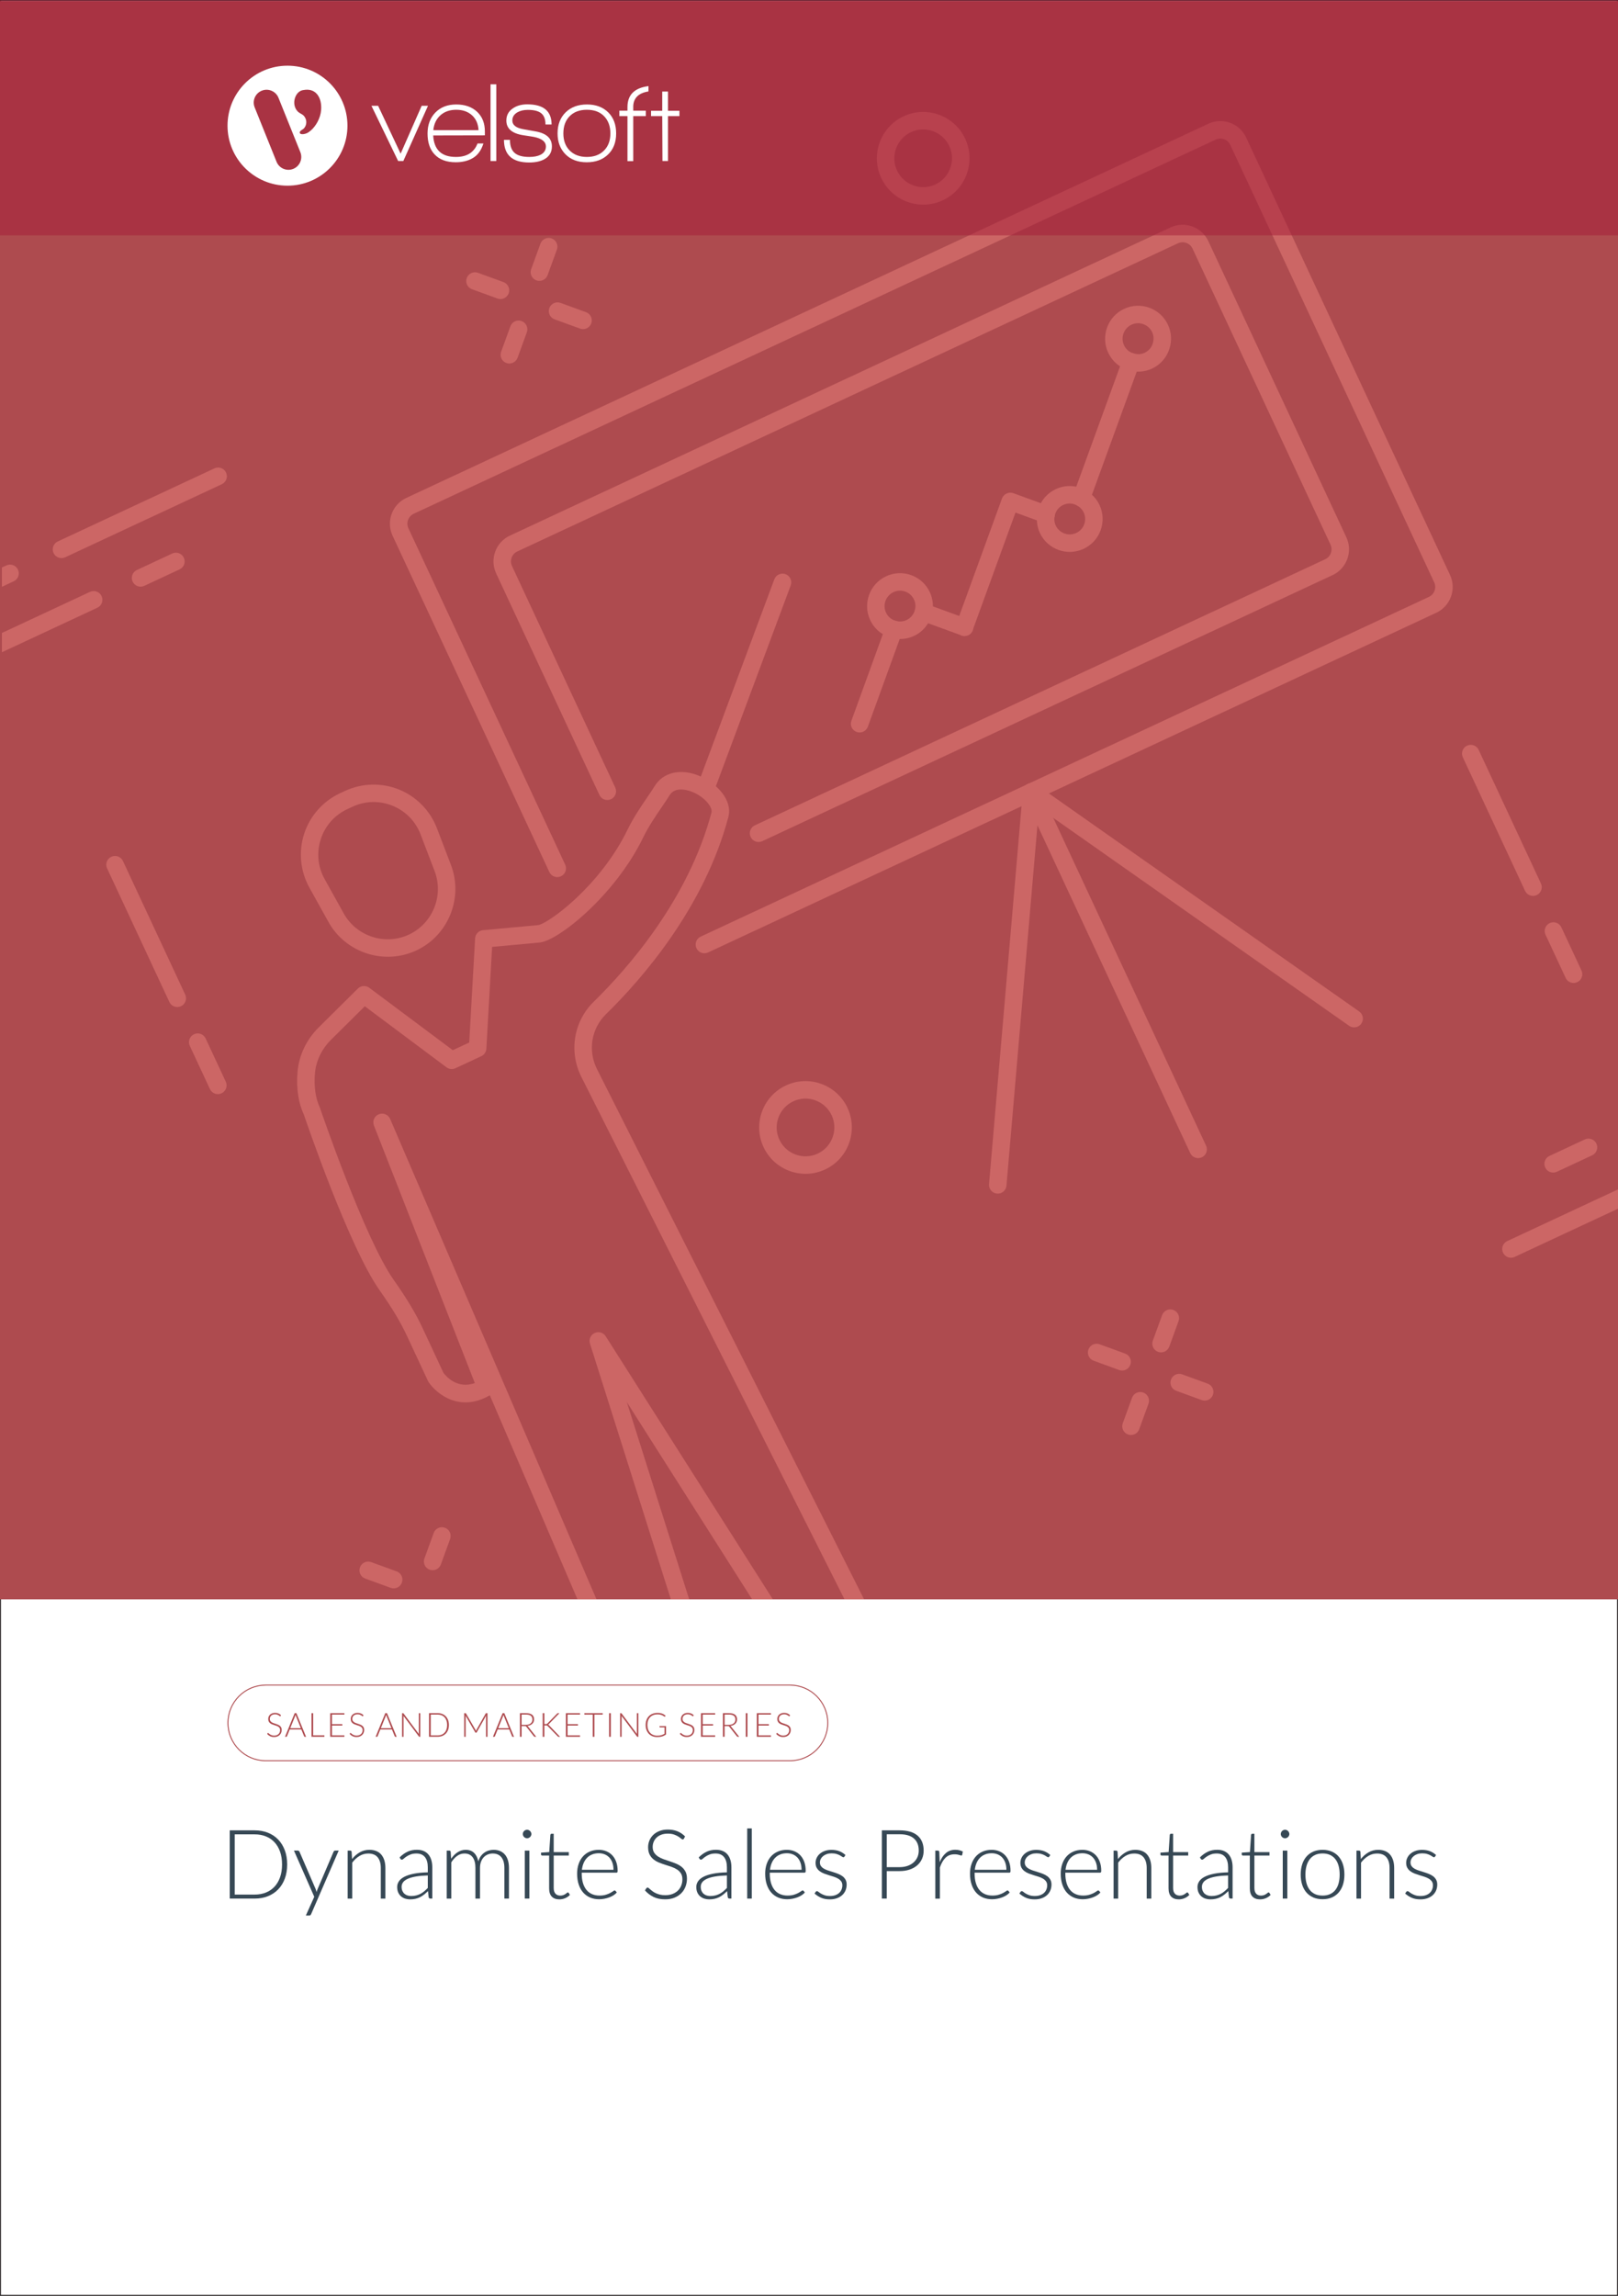 <svg xmlns="http://www.w3.org/2000/svg" x="0px" y="0px" viewBox="0 0 875 1241"><rect x="0" y="0" width="875" height="1241" fill="#333333" stroke="none"/><defs></defs><g><g id="Template"><rect y="0" fill="#FFFFFF" stroke="#231F20" stroke-miterlimit="10" width="875" height="1241"></rect></g><g id="Layer_5"><rect y="0.51" fill="#AE4B4F" width="875" height="864.01"></rect><g><g><path fill="#CC6665" d="M623,199.26c-4,1.86-8.54,2.14-12.79,0.79c-4.68-1.28-8.72-4.73-10.91-9.41&#10;&#9;&#9;&#9;&#9;&#9;&#9;c-4.16-8.91-0.29-19.54,8.63-23.7c8.91-4.16,19.54-0.29,23.7,8.63c1.88,4.03,2.17,8.59,0.81,12.84&#10;&#9;&#9;&#9;&#9;&#9;&#9;C631.02,193.14,627.57,197.12,623,199.26z M611.92,175.5c-4.19,1.95-6.01,6.95-4.05,11.14c1.01,2.16,2.84,3.75,5.03,4.34&#10;&#9;&#9;&#9;&#9;&#9;&#9;c1.59,0.5,3.75,0.81,6.11-0.29c2.16-1.01,3.72-2.81,4.4-5.08c0.66-2.06,0.53-4.19-0.35-6.06&#10;&#9;&#9;&#9;&#9;&#9;&#9;C621.1,175.37,616.1,173.55,611.92,175.5z"></path><path fill="#CC6665" d="M494.27,343.76c-3.85,1.79-8.17,2.15-12.18,1c-5.01-1.27-9.26-4.79-11.52-9.62&#10;&#9;&#9;&#9;&#9;&#9;&#9;c-4.14-8.88-0.26-19.49,8.65-23.65c8.88-4.14,19.48-0.29,23.62,8.6c1.77,3.8,2.15,8.09,1.07,12.09&#10;&#9;&#9;&#9;&#9;&#9;&#9;C502.54,337.31,499.03,341.54,494.27,343.76z M483.22,320.06c-4.19,1.95-6.02,6.92-4.08,11.08c1.05,2.25,3.02,3.89,5.41,4.49&#10;&#9;&#9;&#9;&#9;&#9;&#9;c4.46,1.27,9.04-1.44,10.23-5.91c0.51-1.89,0.33-3.84-0.51-5.64C492.33,319.93,487.37,318.12,483.22,320.06z"></path><path fill="#CC6665" d="M586.03,296.66c-8.91,4.16-19.53,0.31-23.67-8.57c-1.59-3.41-2.04-7.31-1.26-10.98&#10;&#9;&#9;&#9;&#9;&#9;&#9;c0.94-5.46,4.65-10.28,9.89-12.72s11.14-2.2,16.19,0.65c3.24,1.81,5.89,4.65,7.45,8C598.77,281.92,594.91,292.51,586.03,296.66&#10;&#9;&#9;&#9;&#9;&#9;&#9;z M574.98,272.95c-2.47,1.15-4.15,3.31-4.6,5.93c-0.39,1.85-0.18,3.64,0.55,5.2c1.94,4.16,6.92,5.95,11.11,4&#10;&#9;&#9;&#9;&#9;&#9;&#9;c4.16-1.94,5.96-6.9,4.02-11.06c-0.73-1.56-1.97-2.89-3.51-3.75C580.16,271.93,577.41,271.82,574.98,272.95z"></path><path fill="#CC6665" d="M586.85,273.44c-1.1,0.51-2.39,0.6-3.61,0.16c-2.45-0.89-3.72-3.61-2.83-6.06l26.79-73.61&#10;&#9;&#9;&#9;&#9;&#9;&#9;c0.89-2.45,3.6-3.72,6.06-2.83c2.45,0.89,3.72,3.61,2.83,6.06l-26.79,73.61C588.85,271.99,587.95,272.92,586.85,273.44z"></path><path fill="#CC6665" d="M523.58,343.34c-2.37,1.1-5.17,0.11-6.27-2.26c-0.53-1.14-0.61-2.49-0.18-3.67l24.76-68.02&#10;&#9;&#9;&#9;&#9;&#9;&#9;c0.86-2.36,3.7-3.68,6.06-2.82l19.39,7.06c2.45,0.89,3.72,3.61,2.83,6.06c-0.89,2.45-3.6,3.72-6.06,2.82l-14.95-5.44&#10;&#9;&#9;&#9;&#9;&#9;&#9;l-23.04,63.3C525.75,341.64,524.86,342.75,523.58,343.34z"></path><path fill="#CC6665" d="M523.65,343.35l-0.05,0.02c-1.39,0.65-2.93,0.56-4.19-0.1l-21.67-7.89c-2.45-0.89-3.72-3.61-2.83-6.06&#10;&#9;&#9;&#9;&#9;&#9;&#9;c0.89-2.45,3.6-3.72,6.06-2.83l22.22,8.09c0.58,0.21,1.1,0.53,1.55,0.93c0.48,0.42,0.89,0.94,1.17,1.56&#10;&#9;&#9;&#9;&#9;&#9;&#9;C527.01,339.44,526.02,342.24,523.65,343.35z"></path><path fill="#CC6665" d="M466.87,395.51c-1.09,0.51-2.39,0.6-3.61,0.16c-2.45-0.89-3.72-3.6-2.83-6.06l18.52-51&#10;&#9;&#9;&#9;&#9;&#9;&#9;c0.89-2.45,3.6-3.72,6.06-2.83c2.45,0.89,3.72,3.6,2.83,6.06l-18.52,51C468.87,394.06,467.96,394.99,466.87,395.51z"></path></g><path fill="#CC6665" d="M119.96,261.74l-84.71,39.5c-2.37,1.1-5.18,0.08-6.28-2.29s-0.08-5.18,2.29-6.28l84.71-39.5&#10;&#9;&#9;&#9;&#9;&#9;c2.37-1.1,5.18-0.08,6.28,2.29C123.35,257.82,122.32,260.64,119.96,261.74z"></path><path fill="#CC6665" d="M97.13,307.77l-19.11,8.91c-2.37,1.1-5.18,0.08-6.28-2.29c-1.1-2.37-0.08-5.18,2.29-6.28l19.11-8.91&#10;&#9;&#9;&#9;&#9;&#9;c2.37-1.1,5.18-0.08,6.28,2.29C100.52,303.85,99.5,306.67,97.13,307.77z"></path><path fill="#CC6665" d="M861.04,624.49l-19.11,8.91c-2.37,1.1-5.18,0.08-6.28-2.29c-1.1-2.37-0.08-5.18,2.29-6.28l19.11-8.91&#10;&#9;&#9;&#9;&#9;&#9;c2.37-1.1,5.18-0.08,6.28,2.29C864.43,620.57,863.4,623.39,861.04,624.49z"></path><g><path fill="#CC6665" d="M97.87,543.91c-2.37,1.1-5.18,0.08-6.28-2.29l-33.67-72.21c-1.1-2.37-0.08-5.18,2.29-6.28&#10;&#9;&#9;&#9;&#9;&#9;&#9;c2.37-1.1,5.18-0.08,6.28,2.29l33.67,72.21C101.26,540,100.24,542.81,97.87,543.91z"></path><path fill="#CC6665" d="M119.81,590.98c-2.37,1.1-5.18,0.08-6.28-2.29l-10.89-23.36c-1.1-2.37-0.08-5.18,2.29-6.28&#10;&#9;&#9;&#9;&#9;&#9;&#9;s5.18-0.08,6.28,2.29l10.89,23.36C123.2,587.06,122.18,589.87,119.81,590.98z"></path></g><g><path fill="#CC6665" d="M831.03,483.84c-2.37,1.1-5.18,0.08-6.28-2.29l-33.67-72.21c-1.1-2.37-0.08-5.18,2.29-6.28&#10;&#9;&#9;&#9;&#9;&#9;&#9;s5.18-0.08,6.28,2.29l33.67,72.21C834.42,479.92,833.4,482.74,831.03,483.84z"></path><path fill="#CC6665" d="M852.97,530.9c-2.37,1.1-5.18,0.08-6.28-2.29l-10.89-23.36c-1.1-2.37-0.08-5.18,2.29-6.28&#10;&#9;&#9;&#9;&#9;&#9;&#9;s5.18-0.08,6.28,2.29l10.89,23.36C856.36,526.99,855.34,529.8,852.97,530.9z"></path></g><g><g><path fill="#CC6665" d="M272.64,161.21c-1.1,0.51-2.39,0.6-3.61,0.16l-13.79-5.02c-2.45-0.89-3.72-3.61-2.83-6.06&#10;&#9;&#9;&#9;&#9;&#9;&#9;&#9;c0.89-2.45,3.6-3.72,6.06-2.83l13.79,5.02c2.45,0.89,3.72,3.61,2.83,6.06C274.64,159.77,273.74,160.7,272.64,161.21z"></path><path fill="#CC6665" d="M317.3,177.47c-1.1,0.51-2.39,0.6-3.61,0.16l-13.79-5.02c-2.45-0.89-3.72-3.61-2.83-6.06&#10;&#9;&#9;&#9;&#9;&#9;&#9;&#9;c0.89-2.45,3.6-3.72,6.06-2.82l13.79,5.02c2.45,0.89,3.72,3.61,2.83,6.06C319.3,176.03,318.4,176.96,317.3,177.47z"></path></g><g><path fill="#CC6665" d="M277.44,196.06c-1.1,0.51-2.39,0.6-3.61,0.16c-2.45-0.89-3.72-3.61-2.83-6.06l5.02-13.79&#10;&#9;&#9;&#9;&#9;&#9;&#9;&#9;c0.89-2.45,3.6-3.72,6.06-2.82c2.45,0.89,3.72,3.61,2.83,6.06l-5.02,13.79C279.43,194.62,278.53,195.55,277.44,196.06z"></path><path fill="#CC6665" d="M293.69,151.4c-1.1,0.51-2.39,0.6-3.61,0.16c-2.45-0.89-3.72-3.61-2.83-6.06l5.02-13.79&#10;&#9;&#9;&#9;&#9;&#9;&#9;&#9;c0.89-2.45,3.6-3.72,6.06-2.83c2.45,0.89,3.72,3.61,2.83,6.06l-5.02,13.79C295.69,149.96,294.79,150.89,293.69,151.4z"></path></g></g><g><g><path fill="#CC6665" d="M608.83,740.4c-1.1,0.51-2.39,0.6-3.61,0.16l-13.79-5.02c-2.45-0.89-3.72-3.61-2.83-6.06&#10;&#9;&#9;&#9;&#9;&#9;&#9;&#9;c0.89-2.45,3.6-3.72,6.06-2.83l13.79,5.02c2.45,0.89,3.72,3.61,2.83,6.06C610.82,738.96,609.92,739.89,608.83,740.4z"></path><path fill="#CC6665" d="M653.49,756.66c-1.1,0.51-2.39,0.6-3.61,0.16l-13.79-5.02c-2.45-0.89-3.72-3.61-2.83-6.06&#10;&#9;&#9;&#9;&#9;&#9;&#9;&#9;c0.89-2.45,3.6-3.72,6.06-2.83l13.79,5.02c2.45,0.89,3.72,3.61,2.83,6.06C655.49,755.22,654.58,756.15,653.49,756.66z"></path></g><g><path fill="#CC6665" d="M613.62,775.25c-1.1,0.51-2.39,0.6-3.61,0.16c-2.45-0.89-3.72-3.61-2.83-6.06l5.02-13.79&#10;&#9;&#9;&#9;&#9;&#9;&#9;&#9;c0.89-2.45,3.6-3.72,6.06-2.83c2.45,0.89,3.72,3.61,2.83,6.06l-5.02,13.79C615.62,773.81,614.72,774.74,613.62,775.25z"></path><path fill="#CC6665" d="M629.88,730.59c-1.1,0.51-2.39,0.6-3.61,0.16c-2.45-0.89-3.72-3.61-2.83-6.06l5.02-13.79&#10;&#9;&#9;&#9;&#9;&#9;&#9;&#9;c0.89-2.45,3.61-3.72,6.06-2.82c2.45,0.89,3.72,3.61,2.83,6.06l-5.02,13.79C631.88,729.15,630.97,730.08,629.88,730.59z"></path></g></g><path fill="#CC6665" d="M235.96,848.34c-1.1,0.51-2.39,0.6-3.61,0.16c-2.45-0.89-3.72-3.61-2.83-6.06l5.02-13.79&#10;&#9;&#9;&#9;&#9;&#9;c0.89-2.45,3.6-3.72,6.06-2.83c2.45,0.89,3.72,3.61,2.83,6.06l-5.02,13.79C237.95,846.9,237.05,847.83,235.96,848.34z"></path><path fill="#CC6665" d="M509.84,108.28c-12.52,5.84-27.46,0.4-33.3-12.12c-5.84-12.52-0.4-27.46,12.12-33.3&#10;&#9;&#9;&#9;&#9;&#9;s27.46-0.4,33.3,12.12C527.8,87.51,522.36,102.44,509.84,108.28z M492.65,71.43c-7.8,3.64-11.18,12.94-7.55,20.73&#10;&#9;&#9;&#9;&#9;&#9;c3.64,7.8,12.94,11.18,20.73,7.55c7.8-3.64,11.18-12.94,7.55-20.73C509.75,71.18,500.45,67.8,492.65,71.43z"></path><path fill="#CC6665" d="M446.2,632.16c-12.52,5.84-27.46,0.4-33.3-12.12c-5.84-12.52-0.4-27.46,12.12-33.3s27.46-0.4,33.3,12.12&#10;&#9;&#9;&#9;&#9;&#9;C464.16,611.38,458.72,626.32,446.2,632.16z M429.02,595.31c-7.8,3.64-11.18,12.94-7.55,20.73c3.64,7.8,12.94,11.18,20.73,7.55&#10;&#9;&#9;&#9;&#9;&#9;c7.8-3.64,11.18-12.94,7.55-20.73C446.12,595.06,436.82,591.67,429.02,595.31z"></path><path fill="#CC6665" d="M776.73,331.22l-393.8,183.63c-2.37,1.1-5.18,0.08-6.28-2.29c-1.1-2.37-0.08-5.18,2.29-6.28&#10;&#9;&#9;&#9;&#9;&#9;l393.8-183.63c2.96-1.38,4.24-4.9,2.86-7.86L665.32,78.32c-1.38-2.96-4.9-4.24-7.86-2.86L223.73,277.72&#10;&#9;&#9;&#9;&#9;&#9;c-2.96,1.38-4.24,4.9-2.86,7.86l84.78,181.81c1.1,2.37,0.08,5.18-2.29,6.28s-5.18,0.08-6.28-2.29L212.3,289.57&#10;&#9;&#9;&#9;&#9;&#9;c-3.58-7.68-0.25-16.84,7.43-20.42L653.47,66.89c7.68-3.58,16.84-0.25,20.42,7.43L784.16,310.8&#10;&#9;&#9;&#9;&#9;&#9;C787.74,318.48,784.41,327.64,776.73,331.22z"></path><path fill="#CC6665" d="M720.67,310.86L412.21,454.7c-2.37,1.1-5.18,0.08-6.28-2.29s-0.08-5.18,2.29-6.28l308.46-143.84&#10;&#9;&#9;&#9;&#9;&#9;c2.96-1.38,4.24-4.9,2.86-7.86l-74.64-160.07c-1.38-2.96-4.9-4.24-7.86-2.86L279.74,298.1c-2.96,1.38-4.24,4.9-2.86,7.86&#10;&#9;&#9;&#9;&#9;&#9;l55.85,119.77c1.1,2.37,0.08,5.18-2.29,6.28s-5.18,0.08-6.28-2.29l-55.85-119.77c-3.58-7.68-0.25-16.84,7.43-20.42&#10;&#9;&#9;&#9;&#9;&#9;l357.29-166.61c7.68-3.58,16.84-0.25,20.42,7.43l74.64,160.07C731.68,298.11,728.35,307.28,720.67,310.86z"></path><path fill="#CC6665" d="M225.13,513.77c-17.34,8.09-38.2,1.32-47.5-15.4l-10.32-18.57c-4.92-8.85-5.95-19.46-2.83-29.09&#10;&#9;&#9;&#9;&#9;&#9;s10.18-17.62,19.36-21.9l2.73-1.27c9.18-4.28,19.83-4.56,29.22-0.76c9.39,3.8,16.85,11.41,20.47,20.87l7.59,19.84&#10;&#9;&#9;&#9;&#9;&#9;C250.7,485.35,242.47,505.69,225.13,513.77z M187.84,437.37c-6.91,3.22-12.01,8.99-14.37,16.25c-2.35,7.25-1.61,14.92,2.1,21.58&#10;&#9;&#9;&#9;&#9;&#9;l10.32,18.57c6.9,12.41,22.37,17.43,35.24,11.43c12.86-6,18.97-21.08,13.9-34.34l-7.59-19.84c-2.73-7.12-8.12-12.62-15.19-15.48&#10;&#9;&#9;&#9;&#9;&#9;c-7.07-2.86-14.77-2.66-21.68,0.56L187.84,437.37z"></path><path fill="#CC6665" d="M384.15,429.14c-1.11,0.52-2.41,0.61-3.65,0.14c-2.45-0.91-3.69-3.63-2.78-6.08l41.03-110.05&#10;&#9;&#9;&#9;&#9;&#9;c0.91-2.45,3.64-3.69,6.08-2.78c2.45,0.91,3.69,3.63,2.78,6.08L386.58,426.5C386.13,427.71,385.23,428.63,384.15,429.14z"></path><path fill="#CC6665" d="M649.94,625.58c-2.37,1.1-5.18,0.08-6.28-2.29l-90.1-193.22c-1.1-2.37-0.08-5.18,2.29-6.28&#10;&#9;&#9;&#9;&#9;&#9;s5.18-0.08,6.28,2.29l90.1,193.22C653.33,621.66,652.3,624.48,649.94,625.58z"></path><path fill="#CC6665" d="M734.3,554.9c-1.48,0.69-3.28,0.59-4.72-0.41L555.12,431.94c-2.14-1.5-2.65-4.45-1.15-6.59&#10;&#9;&#9;&#9;&#9;&#9;c1.5-2.14,4.45-2.65,6.59-1.15l174.46,122.54c2.14,1.5,2.65,4.45,1.15,6.59C735.67,554.04,735.02,554.56,734.3,554.9z"></path><path fill="#CC6665" d="M541.57,644.77c-0.73,0.34-1.54,0.5-2.4,0.42c-2.6-0.22-4.53-2.51-4.31-5.11l18.27-212.41&#10;&#9;&#9;&#9;&#9;&#9;c0.22-2.6,2.52-4.53,5.12-4.3c2.6,0.22,4.53,2.51,4.31,5.11l-18.27,212.41C544.13,642.64,543.05,644.08,541.57,644.77z"></path><path fill="#CC6665" d="M54.94,322.23c-1.1-2.37-3.92-3.39-6.28-2.29l-47.62,22.2v10.43l51.61-24.07&#10;&#9;&#9;&#9;&#9;&#9;C55.02,327.41,56.04,324.6,54.94,322.23z"></path><path fill="#CC6665" d="M9.72,307.93c-1.1-2.37-3.92-3.39-6.28-2.29l-2.4,1.12v10.43l6.39-2.98&#10;&#9;&#9;&#9;&#9;&#9;C9.8,313.11,10.83,310.29,9.72,307.93z"></path><path fill="#CC6665" d="M875,642.93l-59.89,27.93c-2.37,1.1-3.39,3.92-2.29,6.28c1.1,2.37,3.92,3.39,6.28,2.29l55.9-26.07&#10;&#9;&#9;&#9;&#9;&#9;V642.93z"></path><g><path fill="#CC6665" d="M205.32,697.5c6.68,9.46,11.23,17.05,14.76,24.61l11.36,24.37c0.1,0.22,0.23,0.44,0.36,0.64&#10;&#9;&#9;&#9;&#9;&#9;&#9;c4.43,6.57,17,16.44,33.09,7.1l47.4,110.3h10.29l-111.6-259.69c-1.02-2.37-3.75-3.49-6.14-2.51c-2.44,0.99-3.55,3.7-2.61,6.1&#10;&#9;&#9;&#9;&#9;&#9;&#9;l54.55,139.19c-9.62,3.44-15.69-3.8-16.97-5.53l-11.18-23.98c-3.77-8.08-8.58-16.12-15.6-26.06&#10;&#9;&#9;&#9;&#9;&#9;&#9;c-15.94-22.58-39.55-91.96-39.98-93.14c-2.41-5.17-3.33-11.44-2.74-18.63c0.55-6.73,3.64-13.19,8.69-18.2l18.29-18.13l44.17,33&#10;&#9;&#9;&#9;&#9;&#9;&#9;c1.39,1.04,3.25,1.23,4.83,0.5l14.01-6.53c1.58-0.74,2.62-2.28,2.72-4.02l3.11-55.04l25.65-2.36&#10;&#9;&#9;&#9;&#9;&#9;&#9;c10.2-0.94,40.89-25.59,56.08-56.86c2.85-5.86,6.76-11.6,9.91-16.2c1.66-2.44,3.15-4.62,4.26-6.46&#10;&#9;&#9;&#9;&#9;&#9;&#9;c3.19-5.28,10.51-2.69,12.68-1.77c6.57,2.78,10.79,8.21,10.05,11.02c-12.5,47.03-45.26,84.26-63.68,102.26&#10;&#9;&#9;&#9;&#9;&#9;&#9;c-10.89,10.64-13.56,27-6.66,40.7l142.28,282.34h10.59L322.86,577.93c-5.04-10.01-3.11-21.93,4.82-29.68&#10;&#9;&#9;&#9;&#9;&#9;&#9;c19.12-18.68,53.14-57.38,66.21-106.6c2.42-9.1-6.18-18.21-15.49-22.16c-10.21-4.33-19.81-2.13-24.47,5.6&#10;&#9;&#9;&#9;&#9;&#9;&#9;c-1.03,1.71-2.42,3.74-3.97,6.01c-3.32,4.86-7.45,10.91-10.6,17.4c-14.96,30.8-43.38,51.12-48.44,51.57l-29.7,2.73&#10;&#9;&#9;&#9;&#9;&#9;&#9;c-2.33,0.21-4.15,2.1-4.29,4.44l-3.18,56.29l-8.88,4.14l-45.17-33.74c-1.87-1.4-4.5-1.22-6.16,0.43l-21.19,21&#10;&#9;&#9;&#9;&#9;&#9;&#9;c-6.65,6.59-10.72,15.17-11.45,24.14c-0.73,8.85,0.49,16.73,3.4,22.92C165.29,605.33,188.59,673.81,205.32,697.5z"></path><path fill="#CC6665" d="M321.56,720.56c-2.15,1-3.23,3.45-2.51,5.71l43.74,138.26h9.92l-33.73-106.61l67.77,106.61h11.2&#10;&#9;&#9;&#9;&#9;&#9;&#9;L327.54,722.3C326.27,720.3,323.71,719.55,321.56,720.56z"></path></g><path fill="#CC6665" d="M197.5,853.29l13.79,5.02c1.23,0.45,2.52,0.35,3.61-0.16s2-1.44,2.44-2.67&#10;&#9;&#9;&#9;&#9;&#9;c0.89-2.45-0.37-5.17-2.83-6.06l-13.79-5.02c-2.45-0.89-5.17,0.37-6.06,2.83C193.78,849.69,195.04,852.4,197.5,853.29z"></path></g><path fill="#AE4B4F" d="M427.21,952.03H143.72c-11.42,0-20.71-9.29-20.71-20.71s9.29-20.71,20.71-20.71h283.48&#10;&#9;&#9;&#9;&#9;c11.42,0,20.71,9.29,20.71,20.71S438.63,952.03,427.21,952.03z M143.72,911.13c-11.13,0-20.19,9.06-20.19,20.19&#10;&#9;&#9;&#9;&#9;c0,11.13,9.06,20.19,20.19,20.19h283.48c11.13,0,20.19-9.06,20.19-20.19c0-11.13-9.06-20.19-20.19-20.19H143.72z"></path><g><path fill="#364855" d="M155.3,1007.82c0,2.85-0.43,5.41-1.28,7.69c-0.85,2.28-2.05,4.21-3.6,5.81c-1.55,1.6-3.4,2.82-5.55,3.68&#10;&#9;&#9;&#9;&#9;&#9;s-4.54,1.28-7.17,1.28h-13.45v-36.89h13.45c2.62,0,5.01,0.43,7.17,1.28s4.01,2.08,5.55,3.68c1.55,1.6,2.75,3.54,3.6,5.81&#10;&#9;&#9;&#9;&#9;&#9;C154.87,1002.43,155.3,1004.99,155.3,1007.82z M152.53,1007.82c0-2.57-0.36-4.87-1.07-6.88c-0.71-2.02-1.72-3.72-3.01-5.11&#10;&#9;&#9;&#9;&#9;&#9;c-1.29-1.39-2.85-2.45-4.68-3.18c-1.83-0.73-3.85-1.09-6.07-1.09h-10.77v32.56h10.77c2.22,0,4.25-0.37,6.07-1.09&#10;&#9;&#9;&#9;&#9;&#9;c1.82-0.73,3.38-1.79,4.68-3.18c1.29-1.39,2.3-3.09,3.01-5.11C152.18,1012.71,152.53,1010.41,152.53,1007.82z"></path><path fill="#364855" d="M168.28,1034.62c-0.1,0.24-0.24,0.44-0.4,0.6s-0.4,0.23-0.72,0.23h-1.77l4.56-10.14l-10.98-24.98h2.06&#10;&#9;&#9;&#9;&#9;&#9;c0.26,0,0.46,0.07,0.61,0.2c0.15,0.13,0.26,0.27,0.33,0.43l8.73,20.18c0.1,0.26,0.2,0.53,0.27,0.79s0.15,0.54,0.22,0.82&#10;&#9;&#9;&#9;&#9;&#9;c0.09-0.28,0.18-0.55,0.27-0.82c0.1-0.27,0.2-0.53,0.3-0.79l8.63-20.18c0.09-0.19,0.21-0.34,0.36-0.46&#10;&#9;&#9;&#9;&#9;&#9;c0.16-0.11,0.33-0.17,0.52-0.17h1.9L168.28,1034.62z"></path><path fill="#364855" d="M188.02,1026.28v-25.94h1.36c0.45,0,0.71,0.22,0.78,0.65l0.23,3.91c1.18-1.5,2.56-2.7,4.13-3.61&#10;&#9;&#9;&#9;&#9;&#9;c1.57-0.91,3.32-1.37,5.25-1.37c1.42,0,2.68,0.23,3.77,0.68c1.09,0.45,1.99,1.1,2.7,1.96s1.25,1.88,1.62,3.08&#10;&#9;&#9;&#9;&#9;&#9;c0.36,1.2,0.55,2.56,0.55,4.07v16.58h-2.48v-16.58c0-2.43-0.56-4.34-1.67-5.72c-1.11-1.38-2.82-2.07-5.11-2.07&#10;&#9;&#9;&#9;&#9;&#9;c-1.7,0-3.29,0.44-4.75,1.32s-2.76,2.08-3.91,3.61v19.45H188.02z"></path><path fill="#364855" d="M232.78,1026.28c-0.52,0-0.84-0.24-0.96-0.73l-0.37-3.31c-0.71,0.7-1.42,1.32-2.12,1.88&#10;&#9;&#9;&#9;&#9;&#9;c-0.7,0.56-1.44,1.03-2.2,1.41c-0.77,0.38-1.59,0.67-2.48,0.87c-0.89,0.2-1.86,0.3-2.92,0.3c-0.89,0-1.75-0.13-2.58-0.39&#10;&#9;&#9;&#9;&#9;&#9;c-0.83-0.26-1.57-0.66-2.22-1.2s-1.16-1.23-1.55-2.07c-0.39-0.84-0.59-1.85-0.59-3.04c0-1.09,0.31-2.11,0.94-3.05&#10;&#9;&#9;&#9;&#9;&#9;c0.63-0.94,1.6-1.76,2.93-2.45c1.33-0.69,3.04-1.25,5.14-1.67c2.09-0.42,4.61-0.66,7.55-0.73v-2.71c0-2.4-0.52-4.25-1.55-5.54&#10;&#9;&#9;&#9;&#9;&#9;c-1.03-1.29-2.57-1.94-4.6-1.94c-1.25,0-2.32,0.17-3.19,0.52c-0.88,0.35-1.62,0.73-2.23,1.15s-1.1,0.8-1.49,1.15&#10;&#9;&#9;&#9;&#9;&#9;c-0.38,0.35-0.7,0.52-0.96,0.52c-0.35,0-0.61-0.16-0.78-0.47l-0.44-0.76c1.36-1.36,2.78-2.38,4.28-3.08&#10;&#9;&#9;&#9;&#9;&#9;c1.49-0.7,3.19-1.04,5.08-1.04c1.39,0,2.61,0.22,3.65,0.67s1.91,1.08,2.59,1.9s1.2,1.82,1.55,3c0.35,1.17,0.52,2.48,0.52,3.92&#10;&#9;&#9;&#9;&#9;&#9;v16.89H232.78z M222.35,1024.9c1.01,0,1.93-0.11,2.78-0.33c0.84-0.22,1.62-0.52,2.35-0.91c0.72-0.39,1.39-0.86,2.02-1.39&#10;&#9;&#9;&#9;&#9;&#9;c0.63-0.54,1.24-1.12,1.85-1.75v-6.75c-2.47,0.07-4.59,0.26-6.37,0.56c-1.78,0.3-3.25,0.72-4.41,1.24&#10;&#9;&#9;&#9;&#9;&#9;c-1.16,0.52-2.01,1.14-2.56,1.86c-0.55,0.72-0.82,1.54-0.82,2.46c0,0.87,0.14,1.62,0.43,2.26c0.29,0.63,0.67,1.16,1.13,1.56&#10;&#9;&#9;&#9;&#9;&#9;c0.47,0.41,1.02,0.71,1.64,0.9C221.02,1024.8,221.67,1024.9,222.35,1024.9z"></path><path fill="#364855" d="M241.59,1026.28v-25.94h1.36c0.45,0,0.71,0.22,0.78,0.65l0.23,3.75c0.5-0.71,1.04-1.36,1.62-1.96&#10;&#9;&#9;&#9;&#9;&#9;c0.57-0.59,1.19-1.1,1.84-1.52s1.35-0.76,2.09-0.99s1.52-0.35,2.33-0.35c1.89,0,3.41,0.55,4.54,1.66&#10;&#9;&#9;&#9;&#9;&#9;c1.13,1.1,1.89,2.64,2.29,4.6c0.31-1.08,0.75-2.01,1.31-2.79c0.56-0.78,1.21-1.43,1.94-1.94c0.73-0.51,1.52-0.9,2.38-1.15&#10;&#9;&#9;&#9;&#9;&#9;s1.74-0.38,2.64-0.38c1.28,0,2.44,0.21,3.46,0.64c1.02,0.43,1.9,1.06,2.62,1.89c0.72,0.83,1.27,1.86,1.65,3.08&#10;&#9;&#9;&#9;&#9;&#9;s0.57,2.61,0.57,4.17v16.58h-2.48v-16.58c0-2.54-0.55-4.47-1.64-5.8c-1.09-1.33-2.66-1.99-4.69-1.99c-0.9,0-1.77,0.17-2.59,0.5&#10;&#9;&#9;&#9;&#9;&#9;c-0.83,0.33-1.56,0.82-2.19,1.47c-0.63,0.65-1.14,1.46-1.51,2.44c-0.37,0.97-0.56,2.1-0.56,3.39v16.58h-2.48v-16.58&#10;&#9;&#9;&#9;&#9;&#9;c0-2.52-0.5-4.45-1.51-5.79c-1.01-1.34-2.48-2.01-4.41-2.01c-1.41,0-2.71,0.42-3.91,1.26c-1.2,0.84-2.27,2.01-3.21,3.51v19.61&#10;&#9;&#9;&#9;&#9;&#9;H241.59z"></path><path fill="#364855" d="M287.37,991.4c0,0.31-0.07,0.6-0.2,0.87c-0.13,0.27-0.3,0.51-0.51,0.72c-0.21,0.21-0.45,0.37-0.73,0.5&#10;&#9;&#9;&#9;&#9;&#9;c-0.28,0.12-0.57,0.18-0.89,0.18c-0.31,0-0.61-0.06-0.89-0.18c-0.28-0.12-0.52-0.29-0.73-0.5c-0.21-0.21-0.37-0.45-0.5-0.72&#10;&#9;&#9;&#9;&#9;&#9;c-0.12-0.27-0.18-0.56-0.18-0.87s0.06-0.61,0.18-0.9c0.12-0.29,0.29-0.53,0.5-0.74c0.21-0.21,0.45-0.37,0.73-0.5&#10;&#9;&#9;&#9;&#9;&#9;c0.28-0.12,0.57-0.18,0.89-0.18c0.31,0,0.61,0.06,0.89,0.18c0.28,0.12,0.52,0.29,0.73,0.5c0.21,0.21,0.38,0.46,0.51,0.74&#10;&#9;&#9;&#9;&#9;&#9;S287.37,991.08,287.37,991.4z M286.28,1000.34v25.94h-2.48v-25.94H286.28z"></path><path fill="#364855" d="M302.52,1026.7c-1.76,0-3.12-0.49-4.09-1.46c-0.97-0.97-1.46-2.48-1.46-4.51V1003h-3.73&#10;&#9;&#9;&#9;&#9;&#9;c-0.19,0-0.35-0.05-0.47-0.16s-0.18-0.25-0.18-0.44v-0.96l4.43-0.31l0.62-9.28c0.02-0.16,0.08-0.3,0.19-0.42&#10;&#9;&#9;&#9;&#9;&#9;c0.11-0.12,0.26-0.18,0.45-0.18h1.16v9.91h8.16v1.85h-8.16v17.6c0,0.71,0.09,1.33,0.27,1.84c0.18,0.51,0.43,0.93,0.76,1.26&#10;&#9;&#9;&#9;&#9;&#9;c0.32,0.33,0.7,0.57,1.13,0.73c0.43,0.16,0.9,0.23,1.41,0.23c0.63,0,1.16-0.09,1.62-0.27c0.45-0.18,0.84-0.38,1.17-0.6&#10;&#9;&#9;&#9;&#9;&#9;c0.33-0.22,0.6-0.42,0.81-0.6c0.21-0.18,0.37-0.27,0.5-0.27c0.14,0,0.28,0.09,0.42,0.26l0.68,1.09&#10;&#9;&#9;&#9;&#9;&#9;c-0.66,0.73-1.5,1.32-2.52,1.76C304.67,1026.48,303.61,1026.7,302.52,1026.7z"></path><path fill="#364855" d="M323.82,999.92c1.46,0,2.81,0.25,4.05,0.76c1.24,0.5,2.32,1.24,3.23,2.2c0.91,0.96,1.62,2.15,2.14,3.56&#10;&#9;&#9;&#9;&#9;&#9;c0.51,1.41,0.77,3.02,0.77,4.85c0,0.38-0.06,0.64-0.17,0.78c-0.11,0.14-0.29,0.21-0.53,0.21h-18.72v0.5&#10;&#9;&#9;&#9;&#9;&#9;c0,1.95,0.23,3.66,0.68,5.14c0.45,1.48,1.1,2.72,1.93,3.72c0.83,1,1.84,1.75,3.02,2.25c1.18,0.5,2.5,0.76,3.96,0.76&#10;&#9;&#9;&#9;&#9;&#9;c1.3,0,2.43-0.14,3.39-0.43c0.96-0.29,1.76-0.61,2.41-0.96c0.65-0.36,1.17-0.68,1.55-0.96s0.66-0.43,0.83-0.43&#10;&#9;&#9;&#9;&#9;&#9;c0.23,0,0.4,0.09,0.52,0.26l0.68,0.83c-0.42,0.52-0.97,1.01-1.66,1.46c-0.69,0.45-1.45,0.84-2.29,1.16&#10;&#9;&#9;&#9;&#9;&#9;c-0.84,0.32-1.75,0.58-2.71,0.77c-0.96,0.19-1.93,0.29-2.91,0.29c-1.77,0-3.39-0.31-4.85-0.93c-1.46-0.62-2.71-1.52-3.76-2.7&#10;&#9;&#9;&#9;&#9;&#9;c-1.05-1.18-1.85-2.63-2.42-4.34s-0.86-3.67-0.86-5.88c0-1.86,0.26-3.58,0.79-5.15c0.53-1.57,1.29-2.93,2.29-4.07&#10;&#9;&#9;&#9;&#9;&#9;c1-1.14,2.22-2.03,3.68-2.67C320.33,1000.24,321.97,999.92,323.82,999.92z M323.85,1001.77c-1.34,0-2.53,0.21-3.59,0.63&#10;&#9;&#9;&#9;&#9;&#9;s-1.97,1.02-2.75,1.8c-0.77,0.78-1.4,1.72-1.87,2.82c-0.48,1.1-0.79,2.32-0.95,3.68h17.08c0-1.39-0.19-2.64-0.57-3.74&#10;&#9;&#9;&#9;&#9;&#9;c-0.38-1.1-0.92-2.04-1.61-2.8c-0.69-0.76-1.53-1.35-2.5-1.76C326.11,1001.98,325.03,1001.77,323.85,1001.77z"></path><path fill="#364855" d="M369.86,993.87c-0.16,0.3-0.38,0.44-0.68,0.44c-0.23,0-0.52-0.16-0.88-0.48&#10;&#9;&#9;&#9;&#9;&#9;c-0.36-0.32-0.84-0.68-1.45-1.07c-0.61-0.39-1.37-0.75-2.29-1.08c-0.92-0.33-2.04-0.5-3.39-0.5c-1.34,0-2.52,0.19-3.54,0.57&#10;&#9;&#9;&#9;&#9;&#9;s-1.88,0.9-2.56,1.56c-0.69,0.66-1.21,1.42-1.57,2.29s-0.54,1.78-0.54,2.74c0,1.25,0.27,2.29,0.8,3.1&#10;&#9;&#9;&#9;&#9;&#9;c0.53,0.82,1.23,1.51,2.1,2.09c0.87,0.57,1.86,1.06,2.96,1.45c1.1,0.39,2.24,0.78,3.41,1.16c1.17,0.38,2.3,0.8,3.41,1.26&#10;&#9;&#9;&#9;&#9;&#9;c1.11,0.46,2.09,1.04,2.96,1.73c0.87,0.7,1.57,1.55,2.1,2.57c0.53,1.02,0.8,2.28,0.8,3.79c0,1.55-0.27,3-0.8,4.37&#10;&#9;&#9;&#9;&#9;&#9;c-0.53,1.36-1.3,2.55-2.31,3.56c-1.01,1.01-2.24,1.8-3.7,2.39s-3.13,0.87-5.01,0.87c-2.43,0-4.53-0.43-6.28-1.29&#10;&#9;&#9;&#9;&#9;&#9;c-1.76-0.86-3.29-2.04-4.61-3.53l0.73-1.15c0.21-0.26,0.45-0.39,0.73-0.39c0.16,0,0.36,0.1,0.6,0.31&#10;&#9;&#9;&#9;&#9;&#9;c0.24,0.21,0.54,0.46,0.89,0.77c0.35,0.3,0.77,0.63,1.25,0.99s1.05,0.69,1.7,0.99c0.64,0.3,1.38,0.56,2.22,0.77&#10;&#9;&#9;&#9;&#9;&#9;c0.84,0.21,1.78,0.31,2.85,0.31c1.46,0,2.77-0.22,3.92-0.67c1.15-0.44,2.12-1.05,2.91-1.81s1.4-1.67,1.81-2.72&#10;&#9;&#9;&#9;&#9;&#9;c0.42-1.05,0.63-2.18,0.63-3.38c0-1.3-0.27-2.38-0.8-3.22c-0.53-0.84-1.23-1.55-2.1-2.11c-0.87-0.56-1.86-1.04-2.96-1.42&#10;&#9;&#9;&#9;&#9;&#9;c-1.1-0.38-2.24-0.76-3.41-1.12c-1.17-0.36-2.3-0.77-3.41-1.22c-1.1-0.45-2.09-1.03-2.96-1.73c-0.87-0.7-1.57-1.58-2.1-2.63&#10;&#9;&#9;&#9;&#9;&#9;s-0.8-2.37-0.8-3.95c0-1.23,0.23-2.42,0.7-3.57s1.16-2.16,2.06-3.04s2.02-1.58,3.35-2.11c1.33-0.53,2.85-0.79,4.56-0.79&#10;&#9;&#9;&#9;&#9;&#9;c1.91,0,3.63,0.3,5.16,0.91c1.52,0.61,2.91,1.54,4.16,2.79L369.86,993.87z"></path><path fill="#364855" d="M394.54,1026.28c-0.52,0-0.84-0.24-0.96-0.73l-0.37-3.31c-0.71,0.7-1.42,1.32-2.12,1.88&#10;&#9;&#9;&#9;&#9;&#9;c-0.7,0.56-1.44,1.03-2.2,1.41c-0.77,0.38-1.59,0.67-2.48,0.87c-0.89,0.2-1.86,0.3-2.92,0.3c-0.89,0-1.75-0.13-2.58-0.39&#10;&#9;&#9;&#9;&#9;&#9;c-0.83-0.26-1.57-0.66-2.22-1.2s-1.16-1.23-1.55-2.07c-0.39-0.84-0.59-1.85-0.59-3.04c0-1.09,0.31-2.11,0.94-3.05&#10;&#9;&#9;&#9;&#9;&#9;c0.63-0.94,1.6-1.76,2.93-2.45c1.33-0.69,3.04-1.25,5.14-1.67c2.09-0.42,4.61-0.66,7.55-0.73v-2.71c0-2.4-0.52-4.25-1.55-5.54&#10;&#9;&#9;&#9;&#9;&#9;c-1.03-1.29-2.57-1.94-4.6-1.94c-1.25,0-2.32,0.17-3.19,0.52c-0.88,0.35-1.62,0.73-2.23,1.15s-1.1,0.8-1.49,1.15&#10;&#9;&#9;&#9;&#9;&#9;c-0.38,0.35-0.7,0.52-0.96,0.52c-0.35,0-0.61-0.16-0.78-0.47l-0.44-0.76c1.36-1.36,2.78-2.38,4.28-3.08&#10;&#9;&#9;&#9;&#9;&#9;c1.49-0.7,3.19-1.04,5.08-1.04c1.39,0,2.61,0.22,3.65,0.67s1.91,1.08,2.59,1.9s1.2,1.82,1.55,3c0.35,1.17,0.52,2.48,0.52,3.92&#10;&#9;&#9;&#9;&#9;&#9;v16.89H394.54z M384.12,1024.9c1.01,0,1.93-0.11,2.78-0.33c0.84-0.22,1.62-0.52,2.35-0.91c0.72-0.39,1.39-0.86,2.02-1.39&#10;&#9;&#9;&#9;&#9;&#9;c0.63-0.54,1.24-1.12,1.85-1.75v-6.75c-2.47,0.07-4.59,0.26-6.37,0.56c-1.78,0.3-3.25,0.72-4.41,1.24&#10;&#9;&#9;&#9;&#9;&#9;c-1.16,0.52-2.01,1.14-2.56,1.86c-0.55,0.72-0.82,1.54-0.82,2.46c0,0.87,0.14,1.62,0.43,2.26c0.29,0.63,0.67,1.16,1.13,1.56&#10;&#9;&#9;&#9;&#9;&#9;c0.47,0.41,1.02,0.71,1.64,0.9C382.79,1024.8,383.44,1024.9,384.12,1024.9z"></path><path fill="#364855" d="M406.56,988.35v37.93h-2.48v-37.93H406.56z"></path><path fill="#364855" d="M425.52,999.92c1.46,0,2.81,0.25,4.05,0.76c1.24,0.5,2.32,1.24,3.23,2.2c0.91,0.96,1.62,2.15,2.14,3.56&#10;&#9;&#9;&#9;&#9;&#9;c0.51,1.41,0.77,3.02,0.77,4.85c0,0.38-0.06,0.64-0.17,0.78c-0.11,0.14-0.29,0.21-0.53,0.21h-18.72v0.5&#10;&#9;&#9;&#9;&#9;&#9;c0,1.95,0.23,3.66,0.68,5.14c0.45,1.48,1.1,2.72,1.93,3.72c0.83,1,1.84,1.75,3.02,2.25c1.18,0.5,2.5,0.76,3.96,0.76&#10;&#9;&#9;&#9;&#9;&#9;c1.3,0,2.43-0.14,3.39-0.43c0.96-0.29,1.76-0.61,2.41-0.96c0.65-0.36,1.17-0.68,1.55-0.96s0.66-0.43,0.83-0.43&#10;&#9;&#9;&#9;&#9;&#9;c0.22,0,0.4,0.09,0.52,0.26l0.68,0.83c-0.42,0.52-0.97,1.01-1.66,1.46c-0.69,0.45-1.45,0.84-2.29,1.16&#10;&#9;&#9;&#9;&#9;&#9;c-0.84,0.32-1.75,0.58-2.71,0.77c-0.96,0.19-1.93,0.29-2.91,0.29c-1.77,0-3.39-0.31-4.85-0.93c-1.46-0.62-2.71-1.52-3.76-2.7&#10;&#9;&#9;&#9;&#9;&#9;c-1.05-1.18-1.85-2.63-2.42-4.34s-0.86-3.67-0.86-5.88c0-1.86,0.26-3.58,0.79-5.15c0.53-1.57,1.29-2.93,2.29-4.07&#10;&#9;&#9;&#9;&#9;&#9;c1-1.14,2.22-2.03,3.68-2.67C422.03,1000.24,423.67,999.92,425.52,999.92z M425.56,1001.77c-1.34,0-2.53,0.21-3.59,0.63&#10;&#9;&#9;&#9;&#9;&#9;s-1.97,1.02-2.75,1.8c-0.77,0.78-1.4,1.72-1.87,2.82c-0.48,1.1-0.79,2.32-0.95,3.68h17.08c0-1.39-0.19-2.64-0.57-3.74&#10;&#9;&#9;&#9;&#9;&#9;c-0.38-1.1-0.92-2.04-1.61-2.8c-0.69-0.76-1.53-1.35-2.5-1.76C427.81,1001.98,426.73,1001.77,425.56,1001.77z"></path><path fill="#364855" d="M456.67,1003.57c-0.12,0.24-0.31,0.37-0.57,0.37c-0.19,0-0.44-0.11-0.74-0.33&#10;&#9;&#9;&#9;&#9;&#9;c-0.3-0.22-0.7-0.46-1.2-0.73c-0.5-0.27-1.1-0.51-1.82-0.73c-0.72-0.22-1.6-0.33-2.65-0.33c-0.94,0-1.79,0.13-2.57,0.4&#10;&#9;&#9;&#9;&#9;&#9;c-0.77,0.27-1.43,0.63-1.98,1.08c-0.55,0.45-0.97,0.97-1.28,1.57s-0.46,1.23-0.46,1.89c0,0.81,0.21,1.49,0.63,2.03&#10;&#9;&#9;&#9;&#9;&#9;c0.42,0.54,0.96,1,1.64,1.38c0.68,0.38,1.45,0.71,2.31,0.99s1.74,0.56,2.65,0.83c0.9,0.28,1.79,0.59,2.65,0.93&#10;&#9;&#9;&#9;&#9;&#9;s1.63,0.76,2.31,1.26s1.23,1.12,1.64,1.85c0.42,0.73,0.63,1.62,0.63,2.66c0,1.13-0.21,2.18-0.61,3.16&#10;&#9;&#9;&#9;&#9;&#9;c-0.41,0.97-1,1.82-1.77,2.53c-0.77,0.71-1.72,1.28-2.85,1.69c-1.13,0.42-2.42,0.63-3.86,0.63c-1.83,0-3.4-0.29-4.72-0.87&#10;&#9;&#9;&#9;&#9;&#9;c-1.32-0.58-2.5-1.34-3.55-2.28l0.6-0.89c0.09-0.14,0.18-0.24,0.29-0.31c0.1-0.07,0.25-0.1,0.44-0.1c0.23,0,0.5,0.14,0.83,0.42&#10;&#9;&#9;&#9;&#9;&#9;c0.33,0.28,0.76,0.58,1.29,0.9c0.53,0.32,1.19,0.62,1.98,0.9c0.79,0.28,1.77,0.42,2.93,0.42c1.09,0,2.06-0.15,2.89-0.46&#10;&#9;&#9;&#9;&#9;&#9;c0.83-0.3,1.53-0.72,2.09-1.24c0.56-0.52,0.98-1.13,1.26-1.84c0.29-0.7,0.43-1.45,0.43-2.23c0-0.87-0.21-1.59-0.63-2.16&#10;&#9;&#9;&#9;&#9;&#9;c-0.42-0.57-0.96-1.06-1.64-1.46c-0.68-0.4-1.45-0.74-2.31-1.02c-0.86-0.28-1.75-0.56-2.66-0.83c-0.91-0.28-1.8-0.58-2.66-0.91&#10;&#9;&#9;&#9;&#9;&#9;s-1.63-0.75-2.31-1.25c-0.68-0.5-1.23-1.12-1.64-1.84c-0.42-0.72-0.63-1.62-0.63-2.7c0-0.92,0.2-1.81,0.6-2.66&#10;&#9;&#9;&#9;&#9;&#9;c0.4-0.85,0.97-1.6,1.71-2.24c0.74-0.64,1.64-1.16,2.7-1.54c1.06-0.38,2.25-0.57,3.57-0.57c1.58,0,2.99,0.23,4.21,0.69&#10;&#9;&#9;&#9;&#9;&#9;s2.35,1.16,3.38,2.1L456.67,1003.57z"></path><path fill="#364855" d="M479.56,1011.42v14.86h-2.66v-36.89h9.52c4.33,0,7.59,0.95,9.79,2.84c2.2,1.89,3.3,4.6,3.3,8.11&#10;&#9;&#9;&#9;&#9;&#9;c0,1.62-0.3,3.1-0.9,4.46s-1.46,2.52-2.59,3.51c-1.13,0.98-2.5,1.75-4.12,2.29c-1.62,0.55-3.44,0.82-5.48,0.82H479.56z&#10;&#9;&#9;&#9;&#9;&#9; M479.56,1009.28h6.86c1.63,0,3.09-0.23,4.38-0.68s2.38-1.08,3.27-1.88c0.89-0.8,1.58-1.74,2.06-2.83&#10;&#9;&#9;&#9;&#9;&#9;c0.48-1.09,0.72-2.27,0.72-3.56c0-2.83-0.87-5.01-2.62-6.54s-4.35-2.29-7.81-2.29h-6.86V1009.28z"></path><path fill="#364855" d="M505.81,1026.28v-25.94h1.3c0.29,0,0.51,0.06,0.64,0.18c0.13,0.12,0.2,0.33,0.22,0.63l0.21,5.47&#10;&#9;&#9;&#9;&#9;&#9;c0.83-2.1,1.95-3.75,3.34-4.94s3.1-1.79,5.14-1.79c0.78,0,1.5,0.08,2.16,0.25c0.66,0.17,1.29,0.4,1.88,0.72l-0.34,1.72&#10;&#9;&#9;&#9;&#9;&#9;c-0.05,0.28-0.23,0.42-0.52,0.42c-0.1,0-0.25-0.03-0.44-0.1c-0.19-0.07-0.43-0.15-0.72-0.23c-0.29-0.09-0.64-0.17-1.06-0.23&#10;&#9;&#9;&#9;&#9;&#9;c-0.42-0.07-0.89-0.1-1.43-0.1c-1.96,0-3.58,0.61-4.84,1.83c-1.26,1.22-2.28,2.97-3.06,5.27v16.87H505.81z"></path><path fill="#364855" d="M536.29,999.92c1.46,0,2.81,0.25,4.05,0.76c1.24,0.5,2.32,1.24,3.23,2.2c0.91,0.96,1.62,2.15,2.14,3.56&#10;&#9;&#9;&#9;&#9;&#9;s0.77,3.02,0.77,4.85c0,0.38-0.06,0.64-0.17,0.78c-0.11,0.14-0.29,0.21-0.53,0.21h-18.72v0.5c0,1.95,0.23,3.66,0.68,5.14&#10;&#9;&#9;&#9;&#9;&#9;c0.45,1.48,1.09,2.72,1.93,3.72c0.83,1,1.84,1.75,3.02,2.25c1.18,0.5,2.5,0.76,3.96,0.76c1.3,0,2.43-0.14,3.39-0.43&#10;&#9;&#9;&#9;&#9;&#9;c0.96-0.29,1.76-0.61,2.41-0.96c0.65-0.36,1.17-0.68,1.55-0.96s0.66-0.43,0.83-0.43c0.23,0,0.4,0.09,0.52,0.26l0.68,0.83&#10;&#9;&#9;&#9;&#9;&#9;c-0.42,0.52-0.97,1.01-1.66,1.46s-1.45,0.84-2.29,1.16s-1.75,0.58-2.71,0.77c-0.96,0.19-1.93,0.29-2.91,0.29&#10;&#9;&#9;&#9;&#9;&#9;c-1.77,0-3.39-0.31-4.85-0.93c-1.46-0.62-2.71-1.52-3.76-2.7c-1.05-1.18-1.85-2.63-2.42-4.34s-0.86-3.67-0.86-5.88&#10;&#9;&#9;&#9;&#9;&#9;c0-1.86,0.26-3.58,0.8-5.15c0.53-1.57,1.29-2.93,2.29-4.07c1-1.14,2.22-2.03,3.68-2.67&#10;&#9;&#9;&#9;&#9;&#9;C532.8,1000.24,534.45,999.92,536.29,999.92z M536.33,1001.77c-1.34,0-2.53,0.21-3.59,0.63c-1.06,0.42-1.97,1.02-2.75,1.8&#10;&#9;&#9;&#9;&#9;&#9;s-1.4,1.72-1.87,2.82c-0.48,1.1-0.79,2.32-0.95,3.68h17.08c0-1.39-0.19-2.64-0.57-3.74c-0.38-1.1-0.92-2.04-1.61-2.8&#10;&#9;&#9;&#9;&#9;&#9;c-0.69-0.76-1.53-1.35-2.5-1.76S537.51,1001.77,536.33,1001.77z"></path><path fill="#364855" d="M567.44,1003.57c-0.12,0.24-0.31,0.37-0.57,0.37c-0.19,0-0.44-0.11-0.74-0.33&#10;&#9;&#9;&#9;&#9;&#9;c-0.3-0.22-0.7-0.46-1.2-0.73c-0.5-0.27-1.1-0.51-1.82-0.73c-0.72-0.22-1.6-0.33-2.65-0.33c-0.94,0-1.79,0.13-2.57,0.4&#10;&#9;&#9;&#9;&#9;&#9;c-0.77,0.27-1.43,0.63-1.98,1.08c-0.55,0.45-0.97,0.97-1.28,1.57s-0.46,1.23-0.46,1.89c0,0.81,0.21,1.49,0.63,2.03&#10;&#9;&#9;&#9;&#9;&#9;c0.42,0.54,0.96,1,1.64,1.38c0.68,0.38,1.45,0.71,2.31,0.99s1.74,0.56,2.65,0.83c0.9,0.28,1.79,0.59,2.65,0.93&#10;&#9;&#9;&#9;&#9;&#9;s1.63,0.76,2.31,1.26s1.23,1.12,1.64,1.85c0.42,0.73,0.63,1.62,0.63,2.66c0,1.13-0.21,2.18-0.61,3.16&#10;&#9;&#9;&#9;&#9;&#9;c-0.41,0.97-1,1.82-1.77,2.53c-0.77,0.71-1.72,1.28-2.85,1.69c-1.13,0.42-2.42,0.63-3.86,0.63c-1.83,0-3.4-0.29-4.72-0.87&#10;&#9;&#9;&#9;&#9;&#9;c-1.32-0.58-2.5-1.34-3.55-2.28l0.6-0.89c0.09-0.14,0.18-0.24,0.29-0.31c0.1-0.07,0.25-0.1,0.44-0.1c0.23,0,0.5,0.14,0.83,0.42&#10;&#9;&#9;&#9;&#9;&#9;c0.33,0.28,0.76,0.58,1.29,0.9c0.53,0.32,1.19,0.62,1.98,0.9c0.79,0.28,1.77,0.42,2.93,0.42c1.09,0,2.06-0.15,2.89-0.46&#10;&#9;&#9;&#9;&#9;&#9;c0.83-0.3,1.53-0.72,2.09-1.24c0.56-0.52,0.98-1.13,1.26-1.84c0.29-0.7,0.43-1.45,0.43-2.23c0-0.87-0.21-1.59-0.63-2.16&#10;&#9;&#9;&#9;&#9;&#9;c-0.42-0.57-0.96-1.06-1.64-1.46c-0.68-0.4-1.45-0.74-2.31-1.02c-0.86-0.28-1.75-0.56-2.66-0.83c-0.91-0.28-1.8-0.58-2.66-0.91&#10;&#9;&#9;&#9;&#9;&#9;s-1.63-0.75-2.31-1.25c-0.68-0.5-1.23-1.12-1.64-1.84c-0.42-0.72-0.63-1.62-0.63-2.7c0-0.92,0.2-1.81,0.6-2.66&#10;&#9;&#9;&#9;&#9;&#9;c0.4-0.85,0.97-1.6,1.71-2.24c0.74-0.64,1.64-1.16,2.7-1.54c1.06-0.38,2.25-0.57,3.57-0.57c1.58,0,2.99,0.23,4.21,0.69&#10;&#9;&#9;&#9;&#9;&#9;s2.35,1.16,3.38,2.1L567.44,1003.57z"></path><path fill="#364855" d="M585.35,999.92c1.46,0,2.81,0.25,4.05,0.76c1.24,0.5,2.32,1.24,3.23,2.2c0.91,0.96,1.62,2.15,2.14,3.56&#10;&#9;&#9;&#9;&#9;&#9;s0.77,3.02,0.77,4.85c0,0.38-0.06,0.64-0.17,0.78c-0.11,0.14-0.29,0.21-0.53,0.21h-18.72v0.5c0,1.95,0.23,3.66,0.68,5.14&#10;&#9;&#9;&#9;&#9;&#9;c0.45,1.48,1.09,2.72,1.93,3.72c0.83,1,1.84,1.75,3.02,2.25c1.18,0.5,2.5,0.76,3.96,0.76c1.3,0,2.43-0.14,3.39-0.43&#10;&#9;&#9;&#9;&#9;&#9;c0.96-0.29,1.76-0.61,2.41-0.96c0.65-0.36,1.17-0.68,1.55-0.96s0.66-0.43,0.83-0.43c0.23,0,0.4,0.09,0.52,0.26l0.68,0.83&#10;&#9;&#9;&#9;&#9;&#9;c-0.42,0.52-0.97,1.01-1.66,1.46s-1.45,0.84-2.29,1.16s-1.75,0.58-2.71,0.77c-0.96,0.19-1.93,0.29-2.91,0.29&#10;&#9;&#9;&#9;&#9;&#9;c-1.77,0-3.39-0.31-4.85-0.93c-1.46-0.62-2.71-1.52-3.76-2.7c-1.05-1.18-1.85-2.63-2.42-4.34s-0.86-3.67-0.86-5.88&#10;&#9;&#9;&#9;&#9;&#9;c0-1.86,0.26-3.58,0.8-5.15c0.53-1.57,1.29-2.93,2.29-4.07c1-1.14,2.22-2.03,3.68-2.67&#10;&#9;&#9;&#9;&#9;&#9;C581.86,1000.24,583.51,999.92,585.35,999.92z M585.39,1001.77c-1.34,0-2.53,0.21-3.59,0.63c-1.06,0.42-1.97,1.02-2.75,1.8&#10;&#9;&#9;&#9;&#9;&#9;s-1.4,1.72-1.87,2.82c-0.48,1.1-0.79,2.32-0.95,3.68h17.08c0-1.39-0.19-2.64-0.57-3.74c-0.38-1.1-0.92-2.04-1.61-2.8&#10;&#9;&#9;&#9;&#9;&#9;c-0.69-0.76-1.53-1.35-2.5-1.76S586.57,1001.77,585.39,1001.77z"></path><path fill="#364855" d="M602.22,1026.28v-25.94h1.36c0.45,0,0.71,0.22,0.78,0.65l0.23,3.91c1.18-1.5,2.56-2.7,4.13-3.61&#10;&#9;&#9;&#9;&#9;&#9;c1.57-0.91,3.32-1.37,5.25-1.37c1.42,0,2.68,0.23,3.77,0.68c1.09,0.45,1.99,1.1,2.7,1.96c0.71,0.85,1.25,1.88,1.62,3.08&#10;&#9;&#9;&#9;&#9;&#9;s0.55,2.56,0.55,4.07v16.58h-2.48v-16.58c0-2.43-0.56-4.34-1.67-5.72s-2.82-2.07-5.11-2.07c-1.7,0-3.29,0.44-4.75,1.32&#10;&#9;&#9;&#9;&#9;&#9;s-2.76,2.08-3.91,3.61v19.45H602.22z"></path><path fill="#364855" d="M637.49,1026.7c-1.76,0-3.12-0.49-4.09-1.46c-0.97-0.97-1.46-2.48-1.46-4.51V1003h-3.73&#10;&#9;&#9;&#9;&#9;&#9;c-0.19,0-0.35-0.05-0.47-0.16c-0.12-0.1-0.18-0.25-0.18-0.44v-0.96l4.43-0.31l0.62-9.28c0.02-0.16,0.08-0.3,0.19-0.42&#10;&#9;&#9;&#9;&#9;&#9;c0.11-0.12,0.26-0.18,0.45-0.18h1.16v9.91h8.16v1.85h-8.16v17.6c0,0.71,0.09,1.33,0.27,1.84c0.18,0.51,0.43,0.93,0.76,1.26&#10;&#9;&#9;&#9;&#9;&#9;c0.32,0.33,0.7,0.57,1.13,0.73c0.43,0.16,0.9,0.23,1.41,0.23c0.63,0,1.16-0.09,1.62-0.27c0.45-0.18,0.84-0.38,1.17-0.6&#10;&#9;&#9;&#9;&#9;&#9;c0.33-0.22,0.6-0.42,0.81-0.6c0.21-0.18,0.37-0.27,0.5-0.27c0.14,0,0.28,0.09,0.42,0.26l0.68,1.09&#10;&#9;&#9;&#9;&#9;&#9;c-0.66,0.73-1.5,1.32-2.52,1.76C639.64,1026.48,638.59,1026.7,637.49,1026.7z"></path><path fill="#364855" d="M665.57,1026.28c-0.52,0-0.84-0.24-0.96-0.73l-0.36-3.31c-0.71,0.7-1.42,1.32-2.12,1.88&#10;&#9;&#9;&#9;&#9;&#9;c-0.7,0.56-1.44,1.03-2.2,1.41s-1.59,0.67-2.48,0.87c-0.89,0.2-1.86,0.3-2.92,0.3c-0.89,0-1.75-0.13-2.58-0.39&#10;&#9;&#9;&#9;&#9;&#9;s-1.57-0.66-2.22-1.2c-0.64-0.54-1.16-1.23-1.55-2.07c-0.39-0.84-0.59-1.85-0.59-3.04c0-1.09,0.31-2.11,0.94-3.05&#10;&#9;&#9;&#9;&#9;&#9;c0.62-0.94,1.6-1.76,2.93-2.45c1.33-0.69,3.04-1.25,5.14-1.67c2.09-0.42,4.61-0.66,7.55-0.73v-2.71c0-2.4-0.52-4.25-1.55-5.54&#10;&#9;&#9;&#9;&#9;&#9;s-2.57-1.94-4.6-1.94c-1.25,0-2.32,0.17-3.19,0.52s-1.62,0.73-2.23,1.15c-0.61,0.42-1.1,0.8-1.49,1.15&#10;&#9;&#9;&#9;&#9;&#9;c-0.38,0.35-0.7,0.52-0.96,0.52c-0.35,0-0.61-0.16-0.78-0.47l-0.44-0.76c1.36-1.36,2.78-2.38,4.28-3.08&#10;&#9;&#9;&#9;&#9;&#9;c1.49-0.7,3.19-1.04,5.08-1.04c1.39,0,2.61,0.22,3.65,0.67s1.91,1.08,2.59,1.9s1.2,1.82,1.55,3c0.35,1.17,0.52,2.48,0.52,3.92&#10;&#9;&#9;&#9;&#9;&#9;v16.89H665.57z M655.14,1024.9c1.01,0,1.93-0.11,2.78-0.33c0.84-0.22,1.62-0.52,2.35-0.91c0.72-0.39,1.4-0.86,2.02-1.39&#10;&#9;&#9;&#9;&#9;&#9;c0.63-0.54,1.24-1.12,1.85-1.75v-6.75c-2.47,0.07-4.59,0.26-6.37,0.56c-1.78,0.3-3.25,0.72-4.41,1.24&#10;&#9;&#9;&#9;&#9;&#9;c-1.16,0.52-2.01,1.14-2.55,1.86c-0.55,0.72-0.82,1.54-0.82,2.46c0,0.87,0.14,1.62,0.43,2.26c0.29,0.63,0.67,1.16,1.13,1.56&#10;&#9;&#9;&#9;&#9;&#9;c0.47,0.41,1.02,0.71,1.64,0.9C653.81,1024.8,654.46,1024.9,655.14,1024.9z"></path><path fill="#364855" d="M681.45,1026.7c-1.76,0-3.12-0.49-4.09-1.46c-0.97-0.97-1.46-2.48-1.46-4.51V1003h-3.73&#10;&#9;&#9;&#9;&#9;&#9;c-0.19,0-0.35-0.05-0.47-0.16c-0.12-0.1-0.18-0.25-0.18-0.44v-0.96l4.43-0.31l0.62-9.28c0.02-0.16,0.08-0.3,0.19-0.42&#10;&#9;&#9;&#9;&#9;&#9;c0.11-0.12,0.26-0.18,0.45-0.18h1.16v9.91h8.16v1.85h-8.16v17.6c0,0.71,0.09,1.33,0.27,1.84c0.18,0.51,0.43,0.93,0.76,1.26&#10;&#9;&#9;&#9;&#9;&#9;c0.32,0.33,0.7,0.57,1.13,0.73c0.43,0.16,0.9,0.23,1.41,0.23c0.63,0,1.16-0.09,1.62-0.27c0.45-0.18,0.84-0.38,1.17-0.6&#10;&#9;&#9;&#9;&#9;&#9;c0.33-0.22,0.6-0.42,0.81-0.6c0.21-0.18,0.37-0.27,0.5-0.27c0.14,0,0.28,0.09,0.42,0.26l0.68,1.09&#10;&#9;&#9;&#9;&#9;&#9;c-0.66,0.73-1.5,1.32-2.52,1.76C683.6,1026.48,682.54,1026.7,681.45,1026.7z"></path><path fill="#364855" d="M697.27,991.4c0,0.31-0.07,0.6-0.2,0.87c-0.13,0.27-0.3,0.51-0.51,0.72c-0.21,0.21-0.45,0.37-0.73,0.5&#10;&#9;&#9;&#9;&#9;&#9;c-0.28,0.12-0.57,0.18-0.89,0.18c-0.31,0-0.61-0.06-0.89-0.18c-0.28-0.12-0.52-0.29-0.73-0.5c-0.21-0.21-0.37-0.45-0.5-0.72&#10;&#9;&#9;&#9;&#9;&#9;c-0.12-0.27-0.18-0.56-0.18-0.87s0.06-0.61,0.18-0.9c0.12-0.29,0.29-0.53,0.5-0.74c0.21-0.21,0.45-0.37,0.73-0.5&#10;&#9;&#9;&#9;&#9;&#9;c0.28-0.12,0.57-0.18,0.89-0.18c0.31,0,0.61,0.06,0.89,0.18c0.28,0.12,0.52,0.29,0.73,0.5c0.21,0.21,0.38,0.46,0.51,0.74&#10;&#9;&#9;&#9;&#9;&#9;C697.21,990.79,697.27,991.08,697.27,991.4z M696.18,1000.34v25.94h-2.48v-25.94H696.18z"></path><path fill="#364855" d="M715.24,999.92c1.86,0,3.52,0.32,4.99,0.95c1.47,0.63,2.71,1.53,3.71,2.7c1.01,1.17,1.78,2.57,2.31,4.21&#10;&#9;&#9;&#9;&#9;&#9;s0.79,3.48,0.79,5.51s-0.26,3.87-0.79,5.5s-1.3,3.03-2.31,4.2c-1.01,1.17-2.25,2.06-3.71,2.69s-3.13,0.94-4.99,0.94&#10;&#9;&#9;&#9;&#9;&#9;c-1.86,0-3.52-0.31-4.99-0.94s-2.71-1.52-3.73-2.69c-1.02-1.16-1.79-2.56-2.32-4.2s-0.79-3.47-0.79-5.5s0.26-3.87,0.79-5.51&#10;&#9;&#9;&#9;&#9;&#9;s1.3-3.05,2.32-4.21c1.02-1.16,2.26-2.06,3.73-2.7C711.71,1000.24,713.38,999.92,715.24,999.92z M715.24,1024.66&#10;&#9;&#9;&#9;&#9;&#9;c1.55,0,2.9-0.26,4.05-0.79s2.12-1.29,2.89-2.28c0.77-0.99,1.35-2.19,1.73-3.58c0.38-1.4,0.57-2.97,0.57-4.71&#10;&#9;&#9;&#9;&#9;&#9;c0-1.72-0.19-3.29-0.57-4.69c-0.38-1.41-0.96-2.61-1.73-3.61c-0.77-1-1.74-1.77-2.89-2.31c-1.16-0.54-2.51-0.81-4.05-0.81&#10;&#9;&#9;&#9;&#9;&#9;s-2.9,0.27-4.05,0.81c-1.16,0.54-2.12,1.31-2.89,2.31c-0.77,1-1.36,2.2-1.75,3.61c-0.39,1.41-0.59,2.97-0.59,4.69&#10;&#9;&#9;&#9;&#9;&#9;c0,1.74,0.2,3.31,0.59,4.71c0.39,1.4,0.97,2.59,1.75,3.58c0.77,0.99,1.74,1.75,2.89,2.28&#10;&#9;&#9;&#9;&#9;&#9;C712.34,1024.4,713.69,1024.66,715.24,1024.66z"></path><path fill="#364855" d="M733.56,1026.28v-25.94h1.36c0.45,0,0.71,0.22,0.78,0.65l0.23,3.91c1.18-1.5,2.56-2.7,4.13-3.61&#10;&#9;&#9;&#9;&#9;&#9;c1.57-0.91,3.32-1.37,5.25-1.37c1.42,0,2.68,0.23,3.77,0.68c1.09,0.45,1.99,1.1,2.7,1.96c0.71,0.85,1.25,1.88,1.62,3.08&#10;&#9;&#9;&#9;&#9;&#9;s0.55,2.56,0.55,4.07v16.58h-2.48v-16.58c0-2.43-0.56-4.34-1.67-5.72s-2.82-2.07-5.11-2.07c-1.7,0-3.29,0.44-4.75,1.32&#10;&#9;&#9;&#9;&#9;&#9;s-2.76,2.08-3.91,3.61v19.45H733.56z"></path><path fill="#364855" d="M776.06,1003.57c-0.12,0.24-0.31,0.37-0.57,0.37c-0.19,0-0.44-0.11-0.74-0.33&#10;&#9;&#9;&#9;&#9;&#9;c-0.3-0.22-0.7-0.46-1.2-0.73c-0.5-0.27-1.1-0.51-1.82-0.73c-0.72-0.22-1.6-0.33-2.65-0.33c-0.94,0-1.79,0.13-2.57,0.4&#10;&#9;&#9;&#9;&#9;&#9;c-0.77,0.27-1.43,0.63-1.98,1.08c-0.55,0.45-0.97,0.97-1.28,1.57s-0.46,1.23-0.46,1.89c0,0.81,0.21,1.49,0.63,2.03&#10;&#9;&#9;&#9;&#9;&#9;c0.42,0.54,0.96,1,1.64,1.38c0.68,0.38,1.45,0.71,2.31,0.99s1.74,0.56,2.65,0.83c0.9,0.28,1.79,0.59,2.65,0.93&#10;&#9;&#9;&#9;&#9;&#9;s1.63,0.76,2.31,1.26s1.23,1.12,1.64,1.85c0.42,0.73,0.63,1.62,0.63,2.66c0,1.13-0.21,2.18-0.61,3.16&#10;&#9;&#9;&#9;&#9;&#9;c-0.41,0.97-1,1.82-1.77,2.53c-0.77,0.71-1.72,1.28-2.85,1.69c-1.13,0.42-2.42,0.63-3.86,0.63c-1.83,0-3.4-0.29-4.72-0.87&#10;&#9;&#9;&#9;&#9;&#9;c-1.32-0.58-2.5-1.34-3.55-2.28l0.6-0.89c0.09-0.14,0.18-0.24,0.29-0.31c0.1-0.07,0.25-0.1,0.44-0.1c0.23,0,0.5,0.14,0.83,0.42&#10;&#9;&#9;&#9;&#9;&#9;c0.33,0.28,0.76,0.58,1.29,0.9c0.53,0.32,1.19,0.62,1.98,0.9c0.79,0.28,1.77,0.42,2.93,0.42c1.09,0,2.06-0.15,2.89-0.46&#10;&#9;&#9;&#9;&#9;&#9;c0.83-0.3,1.53-0.72,2.09-1.24c0.56-0.52,0.98-1.13,1.26-1.84c0.29-0.7,0.43-1.45,0.43-2.23c0-0.87-0.21-1.59-0.63-2.16&#10;&#9;&#9;&#9;&#9;&#9;c-0.42-0.57-0.96-1.06-1.64-1.46c-0.68-0.4-1.45-0.74-2.31-1.02c-0.86-0.28-1.75-0.56-2.66-0.83c-0.91-0.28-1.8-0.58-2.66-0.91&#10;&#9;&#9;&#9;&#9;&#9;s-1.63-0.75-2.31-1.25c-0.68-0.5-1.23-1.12-1.64-1.84c-0.42-0.72-0.63-1.62-0.63-2.7c0-0.92,0.2-1.81,0.6-2.66&#10;&#9;&#9;&#9;&#9;&#9;c0.4-0.85,0.97-1.6,1.71-2.24c0.74-0.64,1.64-1.16,2.7-1.54c1.06-0.38,2.25-0.57,3.57-0.57c1.58,0,2.99,0.23,4.21,0.69&#10;&#9;&#9;&#9;&#9;&#9;s2.35,1.16,3.38,2.1L776.06,1003.57z"></path></g><rect y="0" opacity="0.5" fill="#A41D39" width="875" height="127.23"></rect><g><g><path fill="#FFFFFF" d="M155.47,35.51c-17.91,0-32.43,14.52-32.43,32.43s14.52,32.43,32.43,32.43s32.43-14.52,32.43-32.43&#10;&#9;&#9;&#9;&#9;&#9;&#9;S173.38,35.51,155.47,35.51z M158.58,91.29c-3.56,1.43-7.6-0.29-9.03-3.85l-11.83-29.39c-1.43-3.56,0.29-7.6,3.85-9.03&#10;&#9;&#9;&#9;&#9;&#9;&#9;c3.56-1.43,7.6,0.29,9.03,3.85l11.83,29.39C163.85,85.82,162.13,89.86,158.58,91.29z M173.67,59.36&#10;&#9;&#9;&#9;&#9;&#9;&#9;c-0.33,4.63-2.93,8.85-5.51,11.12c-0.68,0.6-1.48,1.17-2.12,1.48c-0.94,0.46-3.72,1.13-3.92-0.21c-0.17-1.1,1.6-1.64,2.23-2.33&#10;&#9;&#9;&#9;&#9;&#9;&#9;c1.77-1.95,1.72-4.94-0.11-6.89c-0.75-0.8-2.26-1.3-3.18-2.22c-3.35-3.38-1.97-9.33,1.38-11.12c0.77-0.41,1.49-0.52,2.54-0.64&#10;&#9;&#9;&#9;&#9;&#9;&#9;C171.23,47.85,174.11,53.22,173.67,59.36z"></path></g><g><path fill="#FFFFFF" d="M218.12,87.04h-2.81L200.88,57.2h3.61l12.17,25.87l11.37-25.87h3.42L218.12,87.04z"></path><path fill="#FFFFFF" d="M234.27,73.22c0.41,7.75,4.5,11.62,12.29,11.62c5.91,0,9.8-2.42,11.68-7.28h3.18&#10;&#9;&#9;&#9;&#9;&#9;&#9;c-1.18,3.83-3.2,6.52-6.05,8.07c-2.49,1.39-5.46,2.08-8.93,2.08c-5.01,0-8.85-1.45-11.5-4.34c-2.49-2.69-3.73-6.42-3.73-11.19&#10;&#9;&#9;&#9;&#9;&#9;&#9;c0-4.69,1.42-8.48,4.25-11.37c2.83-2.89,6.59-4.34,11.28-4.34c4.69,0,8.44,1.32,11.25,3.94c2.81,2.63,4.22,6.17,4.22,10.61&#10;&#9;&#9;&#9;&#9;&#9;&#9;v2.14L234.27,73.22z M246.74,59.34c-3.47,0-6.31,0.98-8.53,2.94c-2.22,1.96-3.52,4.65-3.88,8.07h24.46&#10;&#9;&#9;&#9;&#9;&#9;&#9;c-0.2-3.42-1.4-6.12-3.58-8.07C253.03,60.32,250.21,59.34,246.74,59.34z"></path><path fill="#FFFFFF" d="M265.27,87.04V45.58h3.12v41.46H265.27z"></path><path fill="#FFFFFF" d="M286.18,87.84c-9.09,0-13.64-4.08-13.64-12.23h3.24c0,3.22,0.84,5.56,2.51,7.03&#10;&#9;&#9;&#9;&#9;&#9;&#9;c1.67,1.47,4.32,2.2,7.95,2.2c2.45,0,4.46-0.39,6.05-1.16c1.96-1.02,2.94-2.53,2.94-4.53c0-2.45-2.04-4.14-6.12-5.07&#10;&#9;&#9;&#9;&#9;&#9;&#9;c-0.29-0.08-2.32-0.41-6.11-0.98c-6.11-0.94-9.17-3.59-9.17-7.95c0-2.85,1.22-5.08,3.67-6.67c2.08-1.39,4.63-2.08,7.64-2.08&#10;&#9;&#9;&#9;&#9;&#9;&#9;c8.77,0,13.15,3.63,13.15,10.88h-3.3c0-2.77-0.76-4.78-2.26-6.02c-1.51-1.24-3.94-1.87-7.28-1.87c-2.24,0-4.14,0.45-5.69,1.35&#10;&#9;&#9;&#9;&#9;&#9;&#9;c-1.79,1.06-2.69,2.53-2.69,4.4c0,2.45,2,4.02,5.99,4.71c1.06,0.2,3.22,0.59,6.48,1.16c5.95,1.02,8.93,3.73,8.93,8.13&#10;&#9;&#9;&#9;&#9;&#9;&#9;c0,3.1-1.35,5.4-4.04,6.91C292.28,87.25,289.53,87.84,286.18,87.84z"></path><path fill="#FFFFFF" d="M317.31,87.72c-4.85,0-8.69-1.45-11.53-4.34c-2.83-2.89-4.25-6.64-4.25-11.25&#10;&#9;&#9;&#9;&#9;&#9;&#9;c0-4.77,1.46-8.57,4.37-11.41c2.91-2.83,6.76-4.25,11.53-4.25c4.77,0,8.59,1.42,11.47,4.25c2.88,2.83,4.31,6.63,4.31,11.41&#10;&#9;&#9;&#9;&#9;&#9;&#9;c0,4.77-1.46,8.56-4.37,11.37C325.92,86.31,322.08,87.72,317.31,87.72z M326.73,62.86c-2.24-2.34-5.36-3.52-9.36-3.52&#10;&#9;&#9;&#9;&#9;&#9;&#9;c-3.91,0-7.01,1.15-9.29,3.46c-2.28,2.3-3.42,5.41-3.42,9.33c0,3.87,1.15,6.96,3.45,9.26c2.3,2.3,5.39,3.45,9.26,3.45&#10;&#9;&#9;&#9;&#9;&#9;&#9;c3.87,0,6.96-1.15,9.27-3.45c2.3-2.3,3.45-5.39,3.45-9.26C330.09,68.29,328.97,65.2,326.73,62.86z"></path><path fill="#FFFFFF" d="M361.25,62.76v24.28h-3l-0.12-24.28h-6.05v-2.87h6.05V49.5h3.12v10.39h6.18v2.87H361.25z"></path><path fill="#FFFFFF" d="M342.44,57.87c0-4.75,2.75-7.57,8.26-8.45v-2.87c-7.58,0.95-11.37,4.72-11.37,11.31v1.96h-4.4v2.94h4.4&#10;&#9;&#9;&#9;&#9;&#9;&#9;V87.1h3.12V62.77h6.79v-2.94h-6.79V57.87z"></path></g></g><g><path fill="#AE4B4F" d="M151.74,927.6c-0.05,0.1-0.13,0.15-0.23,0.15c-0.08,0-0.18-0.06-0.3-0.17c-0.12-0.11-0.29-0.23-0.5-0.37&#10;&#9;&#9;&#9;&#9;&#9;s-0.48-0.26-0.79-0.38c-0.32-0.11-0.71-0.17-1.17-0.17c-0.46,0-0.87,0.07-1.23,0.2s-0.65,0.31-0.89,0.54s-0.42,0.49-0.54,0.79&#10;&#9;&#9;&#9;&#9;&#9;c-0.12,0.3-0.19,0.62-0.19,0.95c0,0.43,0.09,0.79,0.28,1.08s0.43,0.52,0.73,0.72c0.3,0.2,0.64,0.37,1.03,0.5s0.78,0.27,1.18,0.4&#10;&#9;&#9;&#9;&#9;&#9;c0.4,0.13,0.8,0.28,1.18,0.44c0.38,0.16,0.73,0.36,1.03,0.6c0.3,0.24,0.54,0.54,0.73,0.89c0.18,0.35,0.28,0.79,0.28,1.31&#10;&#9;&#9;&#9;&#9;&#9;c0,0.54-0.09,1.04-0.28,1.51s-0.45,0.88-0.8,1.23s-0.78,0.62-1.28,0.83c-0.51,0.2-1.08,0.3-1.73,0.3&#10;&#9;&#9;&#9;&#9;&#9;c-0.84,0-1.57-0.15-2.18-0.45c-0.61-0.3-1.14-0.71-1.6-1.22l0.25-0.4c0.07-0.09,0.16-0.14,0.25-0.14c0.05,0,0.12,0.04,0.21,0.11&#10;&#9;&#9;&#9;&#9;&#9;s0.19,0.16,0.31,0.27s0.27,0.22,0.43,0.34c0.17,0.12,0.36,0.24,0.59,0.34s0.48,0.19,0.77,0.27s0.62,0.11,0.99,0.11&#10;&#9;&#9;&#9;&#9;&#9;c0.51,0,0.96-0.08,1.36-0.23s0.73-0.36,1.01-0.63c0.27-0.26,0.48-0.58,0.63-0.94c0.14-0.36,0.22-0.75,0.22-1.17&#10;&#9;&#9;&#9;&#9;&#9;c0-0.45-0.09-0.82-0.28-1.12c-0.18-0.29-0.43-0.54-0.73-0.73c-0.3-0.2-0.64-0.36-1.03-0.49c-0.38-0.13-0.78-0.26-1.18-0.39&#10;&#9;&#9;&#9;&#9;&#9;c-0.4-0.13-0.8-0.27-1.18-0.42c-0.38-0.16-0.73-0.36-1.03-0.6c-0.3-0.24-0.54-0.55-0.73-0.91c-0.18-0.36-0.28-0.82-0.28-1.37&#10;&#9;&#9;&#9;&#9;&#9;c0-0.43,0.08-0.84,0.24-1.24c0.16-0.4,0.4-0.75,0.71-1.05c0.31-0.3,0.7-0.55,1.16-0.73c0.46-0.18,0.99-0.28,1.58-0.28&#10;&#9;&#9;&#9;&#9;&#9;c0.66,0,1.26,0.11,1.79,0.32c0.53,0.21,1.01,0.53,1.44,0.97L151.74,927.6z"></path><path fill="#AE4B4F" d="M165.52,938.83h-0.71c-0.08,0-0.15-0.02-0.21-0.07c-0.05-0.05-0.1-0.1-0.13-0.18l-1.51-3.71h-6.28&#10;&#9;&#9;&#9;&#9;&#9;l-1.5,3.71c-0.02,0.07-0.07,0.12-0.13,0.17s-0.13,0.07-0.22,0.07h-0.7l5.23-12.78h0.92L165.52,938.83z M156.96,934.18h5.73&#10;&#9;&#9;&#9;&#9;&#9;l-2.61-6.46c-0.04-0.1-0.08-0.22-0.13-0.35c-0.04-0.13-0.08-0.27-0.13-0.41c-0.04,0.14-0.08,0.28-0.13,0.41&#10;&#9;&#9;&#9;&#9;&#9;c-0.04,0.13-0.08,0.25-0.13,0.36L156.96,934.18z"></path><path fill="#AE4B4F" d="M169.37,938.04h6.06v0.79h-6.98v-12.78h0.92V938.04z"></path><path fill="#AE4B4F" d="M186.25,926.04v0.77h-6.73v5.17h5.6v0.75h-5.6v5.33h6.73v0.77h-7.66v-12.78H186.25z"></path><path fill="#AE4B4F" d="M196.35,927.6c-0.05,0.1-0.13,0.15-0.23,0.15c-0.08,0-0.18-0.06-0.3-0.17c-0.12-0.11-0.29-0.23-0.5-0.37&#10;&#9;&#9;&#9;&#9;&#9;s-0.48-0.26-0.79-0.38c-0.32-0.11-0.71-0.17-1.17-0.17c-0.46,0-0.87,0.07-1.23,0.2s-0.65,0.31-0.89,0.54s-0.42,0.49-0.54,0.79&#10;&#9;&#9;&#9;&#9;&#9;c-0.12,0.3-0.19,0.62-0.19,0.95c0,0.43,0.09,0.79,0.28,1.08s0.43,0.52,0.73,0.72c0.3,0.2,0.64,0.37,1.03,0.5s0.78,0.27,1.18,0.4&#10;&#9;&#9;&#9;&#9;&#9;c0.4,0.13,0.8,0.28,1.18,0.44c0.38,0.16,0.73,0.36,1.03,0.6c0.3,0.24,0.54,0.54,0.73,0.89c0.18,0.35,0.28,0.79,0.28,1.31&#10;&#9;&#9;&#9;&#9;&#9;c0,0.54-0.09,1.04-0.28,1.51s-0.45,0.88-0.8,1.23s-0.78,0.62-1.28,0.83c-0.51,0.2-1.08,0.3-1.73,0.3&#10;&#9;&#9;&#9;&#9;&#9;c-0.84,0-1.57-0.15-2.18-0.45c-0.61-0.3-1.14-0.71-1.6-1.22l0.25-0.4c0.07-0.09,0.16-0.14,0.25-0.14c0.05,0,0.12,0.04,0.21,0.11&#10;&#9;&#9;&#9;&#9;&#9;s0.19,0.16,0.31,0.27s0.27,0.22,0.43,0.34c0.17,0.12,0.36,0.24,0.59,0.34s0.48,0.19,0.77,0.27s0.62,0.11,0.99,0.11&#10;&#9;&#9;&#9;&#9;&#9;c0.51,0,0.96-0.08,1.36-0.23s0.73-0.36,1.01-0.63c0.27-0.26,0.48-0.58,0.63-0.94c0.14-0.36,0.22-0.75,0.22-1.17&#10;&#9;&#9;&#9;&#9;&#9;c0-0.45-0.09-0.82-0.28-1.12c-0.18-0.29-0.43-0.54-0.73-0.73c-0.3-0.2-0.64-0.36-1.03-0.49c-0.38-0.13-0.78-0.26-1.18-0.39&#10;&#9;&#9;&#9;&#9;&#9;c-0.4-0.13-0.8-0.27-1.18-0.42c-0.38-0.16-0.73-0.36-1.03-0.6c-0.3-0.24-0.54-0.55-0.73-0.91c-0.18-0.36-0.28-0.82-0.28-1.37&#10;&#9;&#9;&#9;&#9;&#9;c0-0.43,0.08-0.84,0.24-1.24c0.16-0.4,0.4-0.75,0.71-1.05c0.31-0.3,0.7-0.55,1.16-0.73c0.46-0.18,0.99-0.28,1.58-0.28&#10;&#9;&#9;&#9;&#9;&#9;c0.66,0,1.26,0.11,1.79,0.32c0.53,0.21,1.01,0.53,1.44,0.97L196.35,927.6z"></path><path fill="#AE4B4F" d="M214.52,938.83h-0.71c-0.08,0-0.15-0.02-0.21-0.07c-0.05-0.05-0.1-0.1-0.13-0.18l-1.51-3.71h-6.28&#10;&#9;&#9;&#9;&#9;&#9;l-1.5,3.71c-0.02,0.07-0.07,0.12-0.13,0.17s-0.13,0.07-0.22,0.07h-0.7l5.23-12.78h0.92L214.52,938.83z M205.96,934.18h5.73&#10;&#9;&#9;&#9;&#9;&#9;l-2.61-6.46c-0.04-0.1-0.08-0.22-0.13-0.35c-0.04-0.13-0.08-0.27-0.13-0.41c-0.04,0.14-0.08,0.28-0.13,0.41&#10;&#9;&#9;&#9;&#9;&#9;c-0.04,0.13-0.08,0.25-0.13,0.36L205.96,934.18z"></path><path fill="#AE4B4F" d="M218.09,926.08c0.05,0.02,0.1,0.07,0.15,0.14l8.27,11.07c-0.02-0.18-0.03-0.36-0.03-0.52v-10.72h0.81&#10;&#9;&#9;&#9;&#9;&#9;v12.78h-0.44c-0.14,0-0.25-0.06-0.33-0.18l-8.31-11.09c0.02,0.18,0.03,0.35,0.03,0.51v10.76h-0.8v-12.78h0.45&#10;&#9;&#9;&#9;&#9;&#9;C217.98,926.04,218.05,926.05,218.09,926.08z"></path><path fill="#AE4B4F" d="M242.76,932.43c0,0.99-0.15,1.88-0.44,2.66s-0.71,1.46-1.25,2.01c-0.54,0.55-1.18,0.98-1.92,1.27&#10;&#9;&#9;&#9;&#9;&#9;s-1.57,0.44-2.48,0.44H232v-12.78h4.66c0.91,0,1.74,0.15,2.48,0.44c0.75,0.29,1.39,0.72,1.92,1.27&#10;&#9;&#9;&#9;&#9;&#9;c0.54,0.55,0.95,1.23,1.25,2.01C242.61,930.56,242.76,931.45,242.76,932.43z M241.8,932.43c0-0.89-0.12-1.69-0.37-2.38&#10;&#9;&#9;&#9;&#9;&#9;c-0.25-0.7-0.59-1.29-1.04-1.77c-0.45-0.48-0.99-0.85-1.62-1.1s-1.33-0.38-2.1-0.38h-3.73v11.28h3.73c0.77,0,1.47-0.13,2.1-0.38&#10;&#9;&#9;&#9;&#9;&#9;s1.17-0.62,1.62-1.1c0.45-0.48,0.8-1.07,1.04-1.77C241.68,934.12,241.8,933.33,241.8,932.43z"></path><path fill="#AE4B4F" d="M257.4,935.65c0.04-0.1,0.07-0.19,0.11-0.28s0.08-0.18,0.13-0.27l5.02-8.88&#10;&#9;&#9;&#9;&#9;&#9;c0.05-0.08,0.1-0.13,0.14-0.14c0.05-0.02,0.11-0.03,0.2-0.03h0.64v12.78h-0.81v-10.89c0-0.16,0.01-0.32,0.03-0.5l-5.03,8.93&#10;&#9;&#9;&#9;&#9;&#9;c-0.08,0.16-0.21,0.24-0.36,0.24h-0.14c-0.15,0-0.27-0.08-0.36-0.24l-5.17-8.94c0.02,0.17,0.03,0.34,0.03,0.51v10.89h-0.8&#10;&#9;&#9;&#9;&#9;&#9;v-12.78h0.63c0.08,0,0.15,0.01,0.2,0.03c0.05,0.02,0.1,0.07,0.15,0.14l5.16,8.89C257.26,935.27,257.34,935.45,257.4,935.65z"></path><path fill="#AE4B4F" d="M277.97,938.83h-0.71c-0.08,0-0.15-0.02-0.21-0.07c-0.05-0.05-0.1-0.1-0.13-0.18l-1.51-3.71h-6.28&#10;&#9;&#9;&#9;&#9;&#9;l-1.5,3.71c-0.02,0.07-0.07,0.12-0.13,0.17s-0.13,0.07-0.22,0.07h-0.7l5.23-12.78h0.92L277.97,938.83z M269.42,934.18h5.73&#10;&#9;&#9;&#9;&#9;&#9;l-2.61-6.46c-0.04-0.1-0.08-0.22-0.13-0.35c-0.04-0.13-0.08-0.27-0.13-0.41c-0.04,0.14-0.08,0.28-0.13,0.41&#10;&#9;&#9;&#9;&#9;&#9;c-0.04,0.13-0.08,0.25-0.13,0.36L269.42,934.18z"></path><path fill="#AE4B4F" d="M282.09,933.04v5.78h-0.92v-12.78h3.26c1.48,0,2.58,0.29,3.31,0.85c0.73,0.57,1.09,1.41,1.09,2.51&#10;&#9;&#9;&#9;&#9;&#9;c0,0.49-0.08,0.93-0.25,1.34c-0.17,0.4-0.41,0.76-0.73,1.06c-0.32,0.3-0.7,0.55-1.14,0.75c-0.45,0.2-0.95,0.32-1.51,0.38&#10;&#9;&#9;&#9;&#9;&#9;c0.14,0.09,0.27,0.21,0.39,0.36l4.4,5.53h-0.8c-0.1,0-0.18-0.02-0.25-0.05s-0.14-0.1-0.2-0.18l-4.09-5.19&#10;&#9;&#9;&#9;&#9;&#9;c-0.1-0.13-0.21-0.23-0.33-0.28c-0.12-0.05-0.3-0.08-0.55-0.08H282.09z M282.09,932.36h2.22c0.57,0,1.07-0.07,1.52-0.2&#10;&#9;&#9;&#9;&#9;&#9;c0.45-0.13,0.83-0.33,1.14-0.58s0.55-0.56,0.71-0.91s0.24-0.76,0.24-1.2c0-0.91-0.3-1.58-0.89-2.02s-1.46-0.66-2.6-0.66h-2.34&#10;&#9;&#9;&#9;&#9;&#9;V932.36z"></path><path fill="#AE4B4F" d="M294.39,931.94h0.76c0.11,0,0.21,0,0.3-0.01c0.08-0.01,0.16-0.03,0.23-0.05&#10;&#9;&#9;&#9;&#9;&#9;c0.07-0.03,0.13-0.06,0.19-0.1c0.06-0.04,0.12-0.1,0.19-0.16l5.16-5.3c0.1-0.1,0.19-0.16,0.27-0.2c0.08-0.04,0.18-0.06,0.3-0.06&#10;&#9;&#9;&#9;&#9;&#9;h0.75l-5.58,5.74c-0.11,0.12-0.22,0.21-0.3,0.28c-0.09,0.07-0.19,0.12-0.29,0.16c0.13,0.04,0.24,0.09,0.34,0.17&#10;&#9;&#9;&#9;&#9;&#9;c0.1,0.08,0.2,0.17,0.3,0.29l5.89,6.14h-0.75c-0.16,0-0.27-0.02-0.33-0.07c-0.07-0.05-0.14-0.1-0.21-0.18l-5.41-5.53&#10;&#9;&#9;&#9;&#9;&#9;c-0.07-0.07-0.13-0.12-0.18-0.17s-0.12-0.09-0.19-0.12c-0.07-0.03-0.15-0.06-0.25-0.07c-0.1-0.01-0.22-0.02-0.36-0.02h-0.82&#10;&#9;&#9;&#9;&#9;&#9;v6.16h-0.92v-12.8h0.92V931.94z"></path><path fill="#AE4B4F" d="M313.68,926.04v0.77h-6.73v5.17h5.6v0.75h-5.6v5.33h6.73v0.77h-7.66v-12.78H313.68z"></path><path fill="#AE4B4F" d="M325.95,926.04v0.79h-4.49v12h-0.92v-12h-4.52v-0.79H325.95z"></path><path fill="#AE4B4F" d="M330.33,938.83h-0.93v-12.78h0.93V938.83z"></path><path fill="#AE4B4F" d="M336.02,926.08c0.05,0.02,0.1,0.07,0.15,0.14l8.27,11.07c-0.02-0.18-0.03-0.36-0.03-0.52v-10.72h0.81&#10;&#9;&#9;&#9;&#9;&#9;v12.78h-0.44c-0.14,0-0.25-0.06-0.33-0.18l-8.31-11.09c0.02,0.18,0.03,0.35,0.03,0.51v10.76h-0.8v-12.78h0.45&#10;&#9;&#9;&#9;&#9;&#9;C335.91,926.04,335.97,926.05,336.02,926.08z"></path><path fill="#AE4B4F" d="M355.42,938.22c0.44,0,0.84-0.02,1.2-0.07s0.7-0.11,1.01-0.2c0.31-0.09,0.6-0.2,0.89-0.33&#10;&#9;&#9;&#9;&#9;&#9;c0.28-0.13,0.56-0.28,0.84-0.44v-3.44h-2.46c-0.07,0-0.12-0.02-0.17-0.06c-0.04-0.04-0.07-0.09-0.07-0.14v-0.51h3.53v4.54&#10;&#9;&#9;&#9;&#9;&#9;c-0.32,0.22-0.65,0.42-0.99,0.6s-0.71,0.32-1.1,0.44c-0.39,0.12-0.81,0.21-1.26,0.27s-0.95,0.09-1.48,0.09&#10;&#9;&#9;&#9;&#9;&#9;c-0.92,0-1.76-0.16-2.52-0.46c-0.76-0.31-1.42-0.75-1.96-1.32c-0.54-0.57-0.97-1.26-1.27-2.06c-0.3-0.81-0.45-1.7-0.45-2.69&#10;&#9;&#9;&#9;&#9;&#9;c0-0.99,0.15-1.88,0.45-2.69c0.3-0.8,0.73-1.49,1.28-2.06c0.55-0.57,1.23-1.01,2.02-1.32c0.79-0.31,1.68-0.47,2.66-0.47&#10;&#9;&#9;&#9;&#9;&#9;c0.49,0,0.94,0.03,1.35,0.1s0.8,0.16,1.15,0.29c0.35,0.13,0.69,0.29,0.99,0.48s0.6,0.41,0.89,0.65l-0.24,0.4&#10;&#9;&#9;&#9;&#9;&#9;c-0.05,0.09-0.13,0.14-0.23,0.14c-0.05,0-0.11-0.01-0.15-0.04c-0.09-0.04-0.22-0.12-0.39-0.25c-0.17-0.13-0.4-0.27-0.7-0.42&#10;&#9;&#9;&#9;&#9;&#9;s-0.66-0.27-1.1-0.39c-0.44-0.11-0.97-0.17-1.6-0.17c-0.83,0-1.58,0.13-2.25,0.4c-0.67,0.27-1.24,0.64-1.71,1.14&#10;&#9;&#9;&#9;&#9;&#9;c-0.47,0.49-0.84,1.1-1.09,1.81c-0.26,0.71-0.38,1.51-0.38,2.39c0,0.9,0.13,1.71,0.39,2.43c0.26,0.72,0.62,1.32,1.09,1.82&#10;&#9;&#9;&#9;&#9;&#9;c0.47,0.5,1.03,0.88,1.68,1.14C353.91,938.09,354.63,938.22,355.42,938.22z"></path><path fill="#AE4B4F" d="M374.93,927.6c-0.05,0.1-0.13,0.15-0.23,0.15c-0.08,0-0.18-0.06-0.3-0.17c-0.12-0.11-0.29-0.23-0.5-0.37&#10;&#9;&#9;&#9;&#9;&#9;s-0.48-0.26-0.79-0.38c-0.32-0.11-0.71-0.17-1.17-0.17c-0.46,0-0.87,0.07-1.23,0.2s-0.65,0.31-0.89,0.54s-0.42,0.49-0.54,0.79&#10;&#9;&#9;&#9;&#9;&#9;c-0.12,0.3-0.19,0.62-0.19,0.95c0,0.43,0.09,0.79,0.28,1.08s0.43,0.52,0.73,0.72c0.3,0.2,0.64,0.37,1.03,0.5s0.78,0.27,1.18,0.4&#10;&#9;&#9;&#9;&#9;&#9;c0.4,0.13,0.8,0.28,1.18,0.44c0.38,0.16,0.73,0.36,1.03,0.6c0.3,0.24,0.54,0.54,0.73,0.89c0.18,0.35,0.28,0.79,0.28,1.31&#10;&#9;&#9;&#9;&#9;&#9;c0,0.54-0.09,1.04-0.28,1.51s-0.45,0.88-0.8,1.23s-0.78,0.62-1.28,0.83c-0.51,0.2-1.08,0.3-1.73,0.3&#10;&#9;&#9;&#9;&#9;&#9;c-0.84,0-1.57-0.15-2.18-0.45c-0.61-0.3-1.14-0.71-1.6-1.22l0.25-0.4c0.07-0.09,0.16-0.14,0.25-0.14c0.05,0,0.12,0.04,0.21,0.11&#10;&#9;&#9;&#9;&#9;&#9;s0.19,0.16,0.31,0.27s0.27,0.22,0.43,0.34c0.17,0.12,0.36,0.24,0.59,0.34s0.48,0.19,0.77,0.27s0.62,0.11,0.99,0.11&#10;&#9;&#9;&#9;&#9;&#9;c0.51,0,0.96-0.08,1.36-0.23s0.73-0.36,1.01-0.63c0.27-0.26,0.48-0.58,0.63-0.94c0.14-0.36,0.22-0.75,0.22-1.17&#10;&#9;&#9;&#9;&#9;&#9;c0-0.45-0.09-0.82-0.28-1.12c-0.18-0.29-0.43-0.54-0.73-0.73c-0.3-0.2-0.64-0.36-1.03-0.49c-0.38-0.13-0.78-0.26-1.18-0.39&#10;&#9;&#9;&#9;&#9;&#9;c-0.4-0.13-0.8-0.27-1.18-0.42c-0.38-0.16-0.73-0.36-1.03-0.6c-0.3-0.24-0.54-0.55-0.73-0.91c-0.18-0.36-0.28-0.82-0.28-1.37&#10;&#9;&#9;&#9;&#9;&#9;c0-0.43,0.08-0.84,0.24-1.24c0.16-0.4,0.4-0.75,0.71-1.05c0.31-0.3,0.7-0.55,1.16-0.73c0.46-0.18,0.99-0.28,1.58-0.28&#10;&#9;&#9;&#9;&#9;&#9;c0.66,0,1.26,0.11,1.79,0.32c0.53,0.21,1.01,0.53,1.44,0.97L374.93,927.6z"></path><path fill="#AE4B4F" d="M386.75,926.04v0.77h-6.73v5.17h5.6v0.75h-5.6v5.33h6.73v0.77h-7.66v-12.78H386.75z"></path><path fill="#AE4B4F" d="M391.86,933.04v5.78h-0.92v-12.78h3.26c1.48,0,2.58,0.29,3.31,0.85c0.73,0.57,1.09,1.41,1.09,2.51&#10;&#9;&#9;&#9;&#9;&#9;c0,0.49-0.08,0.93-0.25,1.34c-0.17,0.4-0.41,0.76-0.73,1.06c-0.32,0.3-0.7,0.55-1.14,0.75c-0.45,0.2-0.95,0.32-1.51,0.38&#10;&#9;&#9;&#9;&#9;&#9;c0.14,0.09,0.27,0.21,0.39,0.36l4.4,5.53h-0.8c-0.1,0-0.18-0.02-0.25-0.05s-0.14-0.1-0.2-0.18l-4.09-5.19&#10;&#9;&#9;&#9;&#9;&#9;c-0.1-0.13-0.21-0.23-0.33-0.28c-0.12-0.05-0.3-0.08-0.55-0.08H391.86z M391.86,932.36h2.22c0.57,0,1.07-0.07,1.52-0.2&#10;&#9;&#9;&#9;&#9;&#9;c0.45-0.13,0.83-0.33,1.14-0.58s0.55-0.56,0.71-0.91s0.24-0.76,0.24-1.2c0-0.91-0.3-1.58-0.89-2.02s-1.46-0.66-2.6-0.66h-2.34&#10;&#9;&#9;&#9;&#9;&#9;V932.36z"></path><path fill="#AE4B4F" d="M404.23,938.83h-0.93v-12.78h0.93V938.83z"></path><path fill="#AE4B4F" d="M416.93,926.04v0.77h-6.73v5.17h5.6v0.75h-5.6v5.33h6.73v0.77h-7.66v-12.78H416.93z"></path><path fill="#AE4B4F" d="M427.04,927.6c-0.05,0.1-0.13,0.15-0.23,0.15c-0.08,0-0.18-0.06-0.3-0.17c-0.12-0.11-0.29-0.23-0.5-0.37&#10;&#9;&#9;&#9;&#9;&#9;s-0.48-0.26-0.79-0.38c-0.32-0.11-0.71-0.17-1.17-0.17c-0.46,0-0.87,0.07-1.23,0.2s-0.65,0.31-0.89,0.54s-0.42,0.49-0.54,0.79&#10;&#9;&#9;&#9;&#9;&#9;c-0.12,0.3-0.19,0.62-0.19,0.95c0,0.43,0.09,0.79,0.28,1.08s0.43,0.52,0.73,0.72c0.3,0.2,0.64,0.37,1.03,0.5s0.78,0.27,1.18,0.4&#10;&#9;&#9;&#9;&#9;&#9;c0.4,0.13,0.8,0.28,1.18,0.44c0.38,0.16,0.73,0.36,1.03,0.6c0.3,0.24,0.54,0.54,0.73,0.89c0.18,0.35,0.28,0.79,0.28,1.31&#10;&#9;&#9;&#9;&#9;&#9;c0,0.54-0.09,1.04-0.28,1.51s-0.45,0.88-0.8,1.23s-0.78,0.62-1.28,0.83c-0.51,0.2-1.08,0.3-1.73,0.3&#10;&#9;&#9;&#9;&#9;&#9;c-0.84,0-1.57-0.15-2.18-0.45c-0.61-0.3-1.14-0.71-1.6-1.22l0.25-0.4c0.07-0.09,0.16-0.14,0.25-0.14c0.05,0,0.12,0.04,0.21,0.11&#10;&#9;&#9;&#9;&#9;&#9;s0.19,0.16,0.31,0.27s0.27,0.22,0.43,0.34c0.17,0.12,0.36,0.24,0.59,0.34s0.48,0.19,0.77,0.27s0.62,0.11,0.99,0.11&#10;&#9;&#9;&#9;&#9;&#9;c0.51,0,0.96-0.08,1.36-0.23s0.73-0.36,1.01-0.63c0.27-0.26,0.48-0.58,0.63-0.94c0.14-0.36,0.22-0.75,0.22-1.17&#10;&#9;&#9;&#9;&#9;&#9;c0-0.45-0.09-0.82-0.28-1.12c-0.18-0.29-0.43-0.54-0.73-0.73c-0.3-0.2-0.64-0.36-1.03-0.49c-0.38-0.13-0.78-0.26-1.18-0.39&#10;&#9;&#9;&#9;&#9;&#9;c-0.4-0.13-0.8-0.27-1.18-0.42c-0.38-0.16-0.73-0.36-1.03-0.6c-0.3-0.24-0.54-0.55-0.73-0.91c-0.18-0.36-0.28-0.82-0.28-1.37&#10;&#9;&#9;&#9;&#9;&#9;c0-0.43,0.08-0.84,0.24-1.24c0.16-0.4,0.4-0.75,0.71-1.05c0.31-0.3,0.7-0.55,1.16-0.73c0.46-0.18,0.99-0.28,1.58-0.28&#10;&#9;&#9;&#9;&#9;&#9;c0.66,0,1.26,0.11,1.79,0.32c0.53,0.21,1.01,0.53,1.44,0.97L427.04,927.6z"></path></g></g><g id="Guide_Layer" display="none"></g></g></svg>